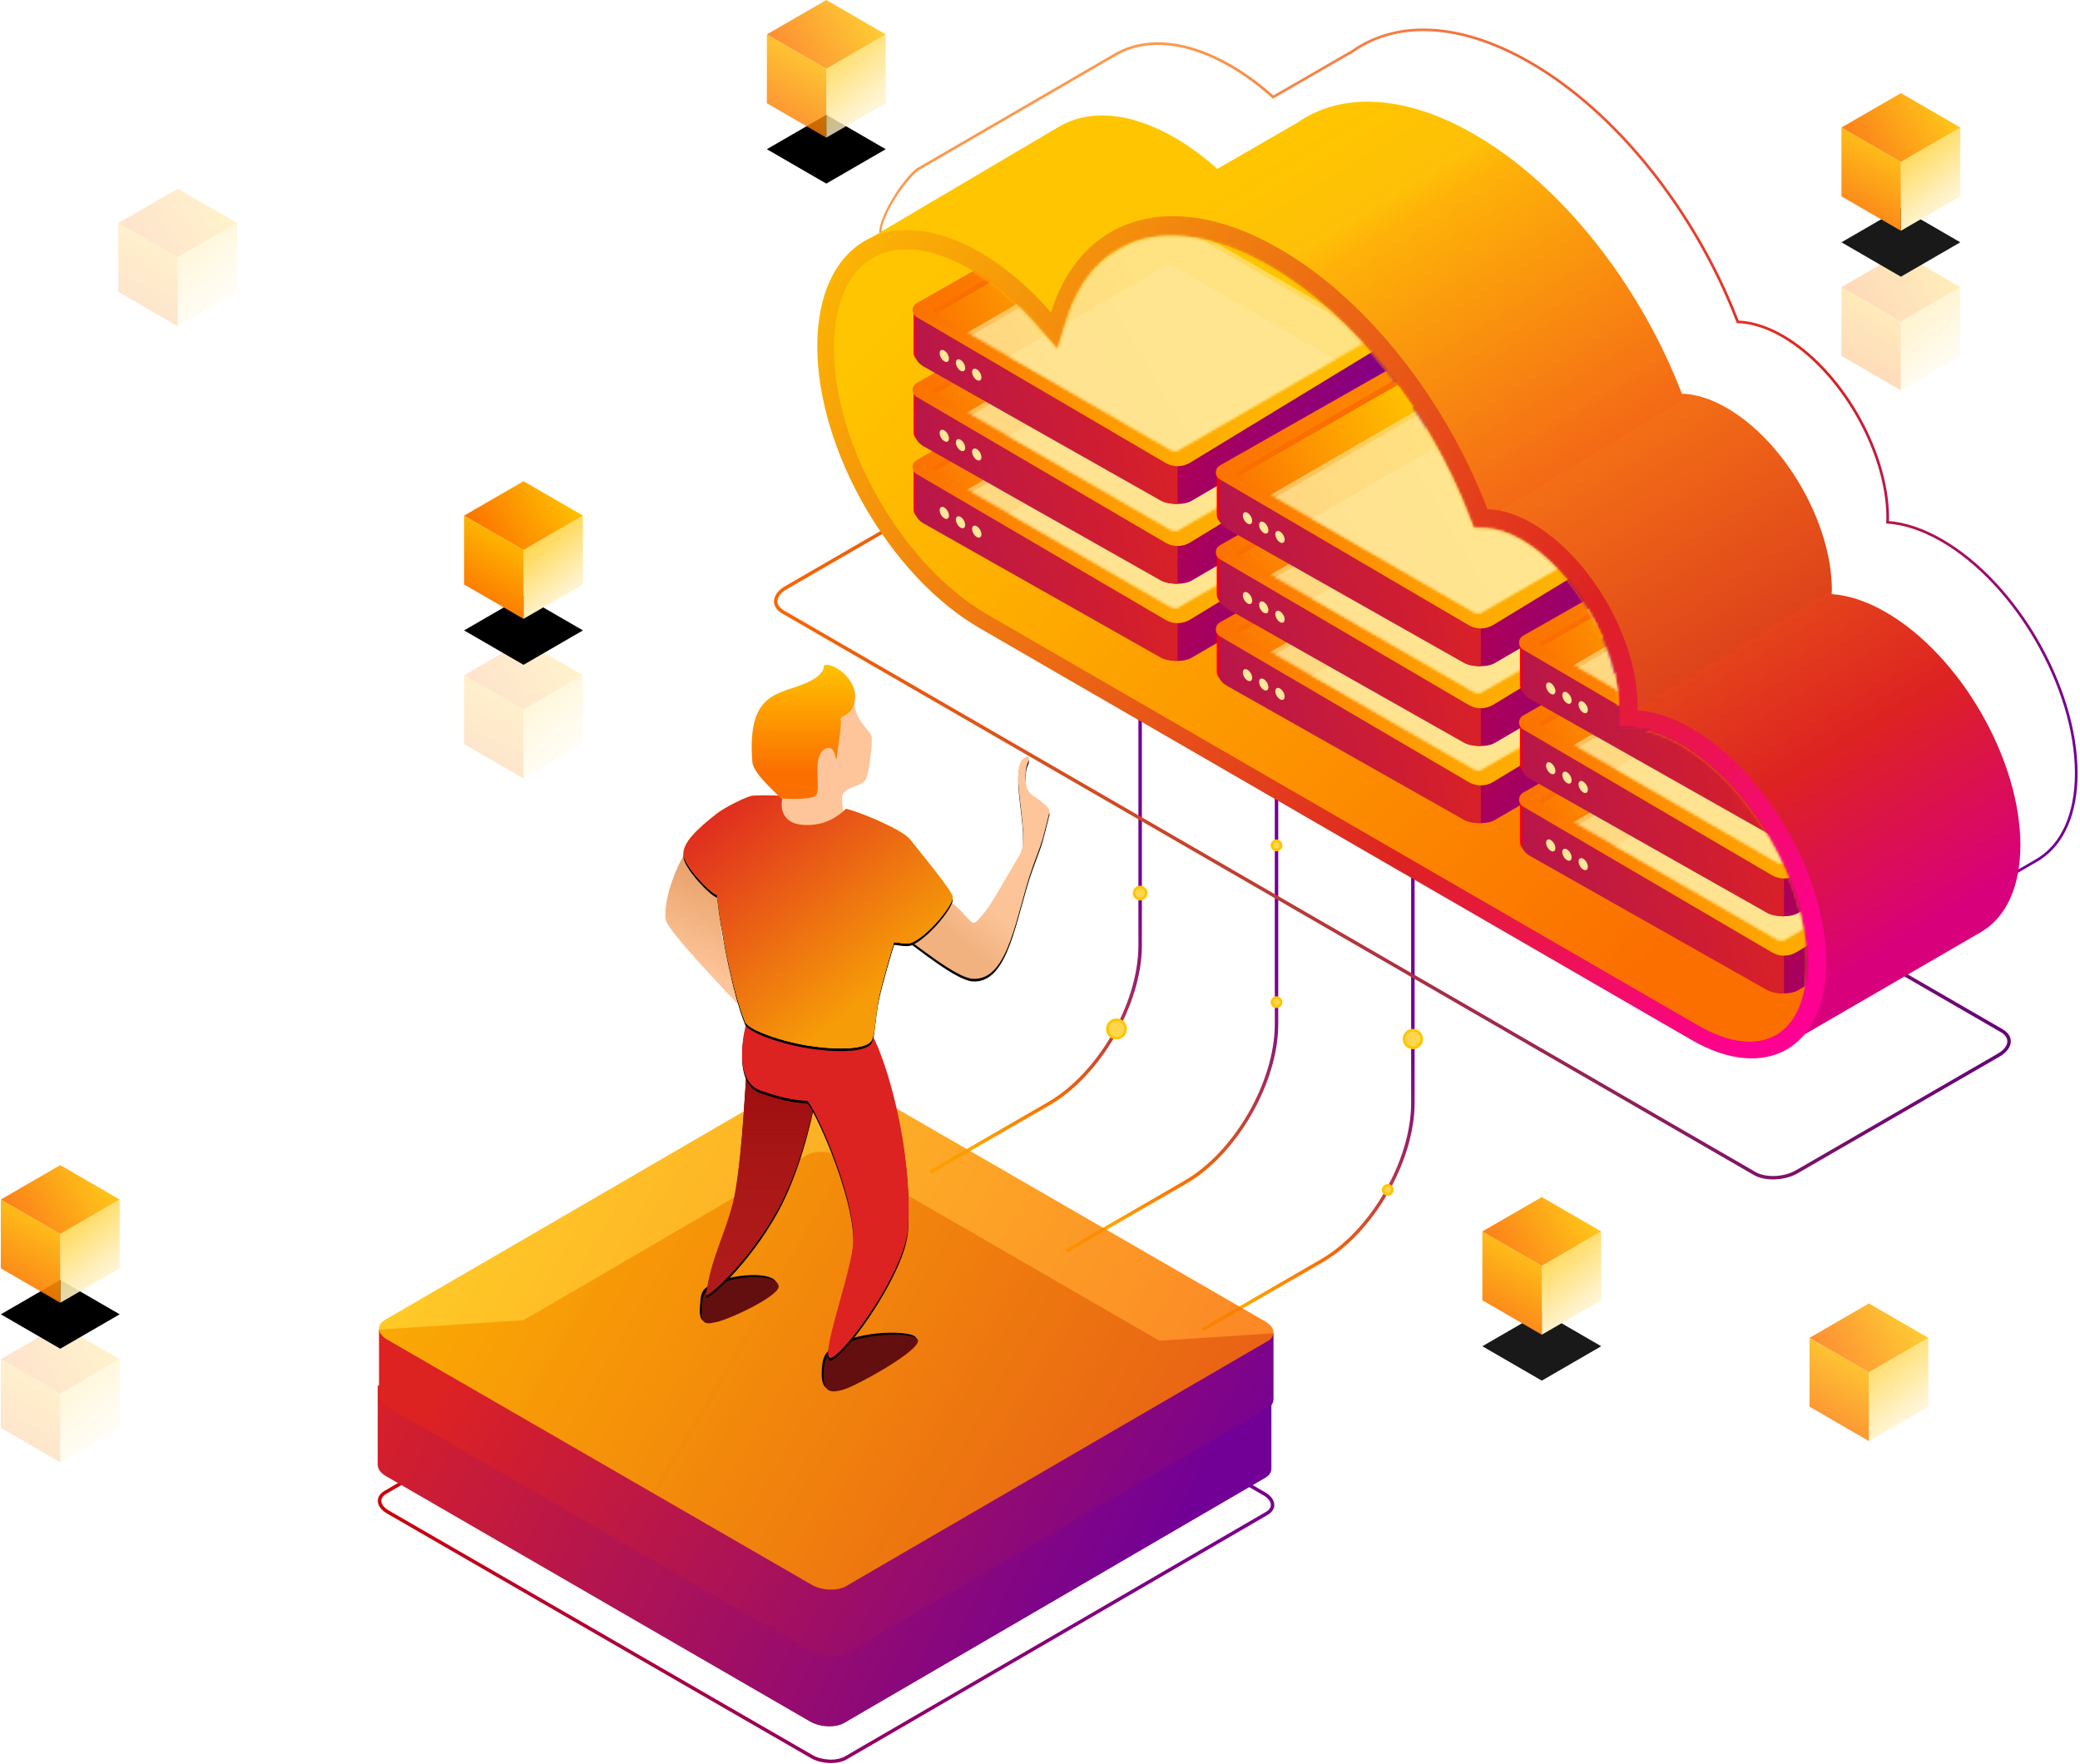 <?xml version="1.0" encoding="UTF-8"?>
<svg width="782px" height="663px" viewBox="0 0 782 663" version="1.1" xmlns="http://www.w3.org/2000/svg" xmlns:xlink="http://www.w3.org/1999/xlink">
    <!-- Generator: Sketch 60.1 (88133) - https://sketch.com -->
    <title>illustration / product-cloud</title>
    <desc>Created with Sketch.</desc>
    <defs>
        <linearGradient x1="63.872%" y1="114.157%" x2="32.839%" y2="37.427%" id="linearGradient-1">
            <stop stop-color="#FFC500" offset="0%"></stop>
            <stop stop-color="#FB6E00" offset="39.739%"></stop>
            <stop stop-color="#720096" offset="100%"></stop>
        </linearGradient>
        <linearGradient x1="63.872%" y1="114.157%" x2="32.839%" y2="37.427%" id="linearGradient-2">
            <stop stop-color="#FFC500" offset="0%"></stop>
            <stop stop-color="#FB6E00" offset="39.739%"></stop>
            <stop stop-color="#720096" offset="100%"></stop>
        </linearGradient>
        <path d="M325.077,161.735 C325.077,162.987 326.094,164.005 327.345,164.005 C328.599,164.005 329.616,162.987 329.616,161.735 C329.616,160.48 328.599,159.462 327.345,159.462 C326.094,159.462 325.077,160.48 325.077,161.735" id="path-3"></path>
        <filter x="-341.5%" y="-341.2%" width="783.1%" height="782.5%" filterUnits="objectBoundingBox" id="filter-4">
            <feMorphology radius="1.5" operator="dilate" in="SourceAlpha" result="shadowSpreadOuter1"></feMorphology>
            <feOffset dx="0" dy="0" in="shadowSpreadOuter1" result="shadowOffsetOuter1"></feOffset>
            <feGaussianBlur stdDeviation="4" in="shadowOffsetOuter1" result="shadowBlurOuter1"></feGaussianBlur>
            <feComposite in="shadowBlurOuter1" in2="SourceAlpha" operator="out" result="shadowBlurOuter1"></feComposite>
            <feColorMatrix values="0 0 0 0 0.984   0 0 0 0 0.431   0 0 0 0 0  0 0 0 1 0" type="matrix" in="shadowBlurOuter1"></feColorMatrix>
        </filter>
        <path d="M332.809,212.813 C332.809,214.714 334.35,216.253 336.249,216.253 C338.148,216.253 339.685,214.714 339.685,212.813 C339.685,210.913 338.148,209.374 336.249,209.374 C334.35,209.374 332.809,210.913 332.809,212.813" id="path-5"></path>
        <filter x="-225.4%" y="-225.3%" width="550.8%" height="550.6%" filterUnits="objectBoundingBox" id="filter-6">
            <feMorphology radius="1.5" operator="dilate" in="SourceAlpha" result="shadowSpreadOuter1"></feMorphology>
            <feOffset dx="0" dy="0" in="shadowSpreadOuter1" result="shadowOffsetOuter1"></feOffset>
            <feGaussianBlur stdDeviation="4" in="shadowOffsetOuter1" result="shadowBlurOuter1"></feGaussianBlur>
            <feComposite in="shadowBlurOuter1" in2="SourceAlpha" operator="out" result="shadowBlurOuter1"></feComposite>
            <feColorMatrix values="0 0 0 0 0.984   0 0 0 0 0.431   0 0 0 0 0  0 0 0 1 0" type="matrix" in="shadowBlurOuter1"></feColorMatrix>
        </filter>
        <path d="M274.367,202.753 C274.367,203.698 275.135,204.466 276.079,204.466 C277.024,204.466 277.789,203.698 277.789,202.753 C277.789,201.807 277.024,201.039 276.079,201.039 C275.135,201.039 274.367,201.807 274.367,202.753" id="path-7"></path>
        <filter x="-453.0%" y="-452.2%" width="1006.0%" height="1004.5%" filterUnits="objectBoundingBox" id="filter-8">
            <feMorphology radius="1.5" operator="dilate" in="SourceAlpha" result="shadowSpreadOuter1"></feMorphology>
            <feOffset dx="0" dy="0" in="shadowSpreadOuter1" result="shadowOffsetOuter1"></feOffset>
            <feGaussianBlur stdDeviation="4" in="shadowOffsetOuter1" result="shadowBlurOuter1"></feGaussianBlur>
            <feComposite in="shadowBlurOuter1" in2="SourceAlpha" operator="out" result="shadowBlurOuter1"></feComposite>
            <feColorMatrix values="0 0 0 0 0.984   0 0 0 0 0.431   0 0 0 0 0  0 0 0 1 0" type="matrix" in="shadowBlurOuter1"></feColorMatrix>
        </filter>
        <path d="M274.367,143.808 C274.367,144.754 275.135,145.52 276.079,145.52 C277.024,145.52 277.789,144.754 277.789,143.808 C277.789,142.863 277.024,142.095 276.079,142.095 C275.135,142.095 274.367,142.863 274.367,143.808" id="path-9"></path>
        <filter x="-453.0%" y="-452.6%" width="1006.0%" height="1005.1%" filterUnits="objectBoundingBox" id="filter-10">
            <feMorphology radius="1.5" operator="dilate" in="SourceAlpha" result="shadowSpreadOuter1"></feMorphology>
            <feOffset dx="0" dy="0" in="shadowSpreadOuter1" result="shadowOffsetOuter1"></feOffset>
            <feGaussianBlur stdDeviation="4" in="shadowOffsetOuter1" result="shadowBlurOuter1"></feGaussianBlur>
            <feComposite in="shadowBlurOuter1" in2="SourceAlpha" operator="out" result="shadowBlurOuter1"></feComposite>
            <feColorMatrix values="0 0 0 0 0.984   0 0 0 0 0.431   0 0 0 0 0  0 0 0 1 0" type="matrix" in="shadowBlurOuter1"></feColorMatrix>
        </filter>
        <path d="M232.545,273.328 C232.545,274.273 233.31,275.039 234.255,275.039 C235.197,275.039 235.964,274.273 235.964,273.328 C235.964,272.38 235.197,271.614 234.255,271.614 C233.31,271.614 232.545,272.38 232.545,273.328" id="path-11"></path>
        <filter x="-453.3%" y="-452.6%" width="1006.6%" height="1005.1%" filterUnits="objectBoundingBox" id="filter-12">
            <feMorphology radius="1.5" operator="dilate" in="SourceAlpha" result="shadowSpreadOuter1"></feMorphology>
            <feOffset dx="0" dy="0" in="shadowSpreadOuter1" result="shadowOffsetOuter1"></feOffset>
            <feGaussianBlur stdDeviation="4" in="shadowOffsetOuter1" result="shadowBlurOuter1"></feGaussianBlur>
            <feComposite in="shadowBlurOuter1" in2="SourceAlpha" operator="out" result="shadowBlurOuter1"></feComposite>
            <feColorMatrix values="0 0 0 0 0.984   0 0 0 0 0.431   0 0 0 0 0  0 0 0 1 0" type="matrix" in="shadowBlurOuter1"></feColorMatrix>
        </filter>
        <path d="M221.496,216.606 C221.496,218.44 222.981,219.926 224.81,219.926 C226.639,219.926 228.125,218.44 228.125,216.606 C228.125,214.775 226.639,213.289 224.81,213.289 C222.981,213.289 221.496,214.775 221.496,216.606" id="path-13"></path>
        <filter x="-233.8%" y="-233.5%" width="567.6%" height="567.0%" filterUnits="objectBoundingBox" id="filter-14">
            <feMorphology radius="1.5" operator="dilate" in="SourceAlpha" result="shadowSpreadOuter1"></feMorphology>
            <feOffset dx="0" dy="0" in="shadowSpreadOuter1" result="shadowOffsetOuter1"></feOffset>
            <feGaussianBlur stdDeviation="4" in="shadowOffsetOuter1" result="shadowBlurOuter1"></feGaussianBlur>
            <feComposite in="shadowBlurOuter1" in2="SourceAlpha" operator="out" result="shadowBlurOuter1"></feComposite>
            <feColorMatrix values="0 0 0 0 0.984   0 0 0 0 0.431   0 0 0 0 0  0 0 0 1 0" type="matrix" in="shadowBlurOuter1"></feColorMatrix>
        </filter>
        <linearGradient x1="159.346%" y1="36.355%" x2="-6.562%" y2="54.742%" id="linearGradient-15">
            <stop stop-color="#FFC500" offset="0%"></stop>
            <stop stop-color="#FB6800" offset="32.988%"></stop>
            <stop stop-color="#61007F" offset="100%"></stop>
        </linearGradient>
        <linearGradient x1="86.516%" y1="21.619%" x2="0%" y2="73.277%" id="linearGradient-16">
            <stop stop-color="#FC994D" offset="0%"></stop>
            <stop stop-color="#DD2222" offset="61.894%"></stop>
            <stop stop-color="#720096" offset="100%"></stop>
        </linearGradient>
        <linearGradient x1="6.283%" y1="86.487%" x2="65.927%" y2="6.661%" id="linearGradient-17">
            <stop stop-color="#D9007C" offset="0%"></stop>
            <stop stop-color="#DD2222" offset="20%"></stop>
            <stop stop-color="#E4431B" offset="33.745%"></stop>
            <stop stop-color="#DE431B" offset="34.021%"></stop>
            <stop stop-color="#F36E16" offset="57.697%"></stop>
            <stop stop-color="#F46916" offset="57.979%"></stop>
            <stop stop-color="#FEB208" offset="87.48%"></stop>
            <stop stop-color="#FEC008" offset="90.358%"></stop>
            <stop stop-color="#FFC500" offset="100%"></stop>
        </linearGradient>
        <linearGradient x1="1.11022302e-14%" y1="84.836%" x2="112.249%" y2="10.701%" id="linearGradient-18">
            <stop stop-color="#FF0092" offset="0%"></stop>
            <stop stop-color="#DD2222" offset="30.043%"></stop>
            <stop stop-color="#FFC500" offset="100%"></stop>
        </linearGradient>
        <linearGradient x1="12.775%" y1="86.612%" x2="100.848%" y2="19.047%" id="linearGradient-19">
            <stop stop-color="#FB6E00" offset="0%"></stop>
            <stop stop-color="#FFC500" offset="100%"></stop>
        </linearGradient>
        <path d="M282.255,61.742 C251.29,79.645 222.476,115.804 207.049,156.114 L207.049,156.114 L205.504,160.153 L201.186,160.292 C196.922,160.429 192.283,161.932 187.396,164.758 L187.396,164.758 C167.734,176.125 151.122,204.936 151.122,227.673 L151.122,227.673 C151.122,227.855 151.14,228.035 151.15,228.209 L151.15,228.209 L151.401,235.303 L145.14,235.737 C139.694,236.113 133.791,238.116 127.598,241.7 L127.598,241.7 C101.513,256.777 80.298,293.581 80.298,323.74 L80.298,323.74 C80.298,336.926 84.401,346.56 91.851,350.868 L91.851,350.868 C99.299,355.179 109.69,353.91 121.096,347.322 L121.096,347.322 L388.29,192.84 C420.14,174.426 446.056,129.474 446.056,92.645 L446.056,92.645 C446.056,76.226 440.868,64.179 431.439,58.729 L431.439,58.729 C422.009,53.282 408.993,54.799 394.792,63.007 L394.792,63.007 C386.043,68.066 377.603,75.21 369.7,84.235 L369.7,84.235 L362.051,92.976 L358.603,81.88 C354.144,67.535 345.713,57.575 334.222,53.08 L334.222,53.08 C329.594,51.266 324.516,50.369 319.109,50.369 L319.109,50.369 C307.901,50.369 295.266,54.221 282.255,61.742" id="path-20"></path>
        <linearGradient x1="100%" y1="39.965%" x2="1.11022302e-14%" y2="60.035%" id="linearGradient-22">
            <stop stop-color="#FF0000" offset="0%"></stop>
            <stop stop-color="#720096" offset="100%"></stop>
        </linearGradient>
        <linearGradient x1="2.22044605e-14%" y1="23.428%" x2="275.639%" y2="76.572%" id="linearGradient-23">
            <stop stop-color="#DD2222" offset="0%"></stop>
            <stop stop-color="#720096" offset="100%"></stop>
        </linearGradient>
        <linearGradient x1="100%" y1="32.489%" x2="6.147%" y2="56.306%" id="linearGradient-24">
            <stop stop-color="#FB6E00" offset="0%"></stop>
            <stop stop-color="#FFC500" offset="100%"></stop>
        </linearGradient>
        <linearGradient x1="100%" y1="66.669%" x2="51.729%" y2="50.576%" id="linearGradient-25">
            <stop stop-color="#FB6E00" offset="0%"></stop>
            <stop stop-color="#FFC500" offset="100%"></stop>
        </linearGradient>
        <path d="M179.158,52.21 C179.964,51.744 180.051,51.038 179.354,50.632 L92.222,0.273 C91.526,-0.131 90.304,-0.081 89.498,0.385 L0.671,51.616 C-0.14,52.082 -0.227,52.788 0.472,53.194 L87.602,103.553 C88.301,103.959 89.523,103.909 90.329,103.443 L179.158,52.21 Z" id="path-26"></path>
        <path d="M179.158,52.21 C179.964,51.744 180.051,51.038 179.354,50.632 L92.222,0.273 C91.526,-0.131 90.304,-0.081 89.498,0.385 L0.671,51.616 C-0.14,52.082 -0.227,52.788 0.472,53.194 L87.602,103.553 C88.301,103.959 89.523,103.909 90.329,103.443 L179.158,52.21 Z" id="path-28"></path>
        <path d="M179.158,52.21 C179.964,51.744 180.051,51.038 179.354,50.632 L92.222,0.273 C91.526,-0.131 90.304,-0.081 89.498,0.385 L0.671,51.616 C-0.14,52.082 -0.227,52.788 0.472,53.194 L87.602,103.553 C88.301,103.959 89.523,103.909 90.329,103.443 L179.158,52.21 Z" id="path-30"></path>
        <path d="M179.158,52.21 C179.964,51.744 180.051,51.038 179.354,50.632 L92.222,0.273 C91.526,-0.131 90.304,-0.081 89.498,0.385 L0.671,51.616 C-0.14,52.082 -0.227,52.788 0.472,53.194 L87.602,103.553 C88.301,103.959 89.523,103.909 90.329,103.443 L179.158,52.21 Z" id="path-32"></path>
        <path d="M179.158,52.21 C179.964,51.744 180.051,51.038 179.354,50.632 L92.222,0.273 C91.526,-0.131 90.304,-0.081 89.498,0.385 L0.671,51.616 C-0.14,52.082 -0.227,52.788 0.472,53.194 L87.602,103.553 C88.301,103.959 89.523,103.909 90.329,103.443 L179.158,52.21 Z" id="path-34"></path>
        <path d="M179.158,52.21 C179.964,51.744 180.051,51.038 179.354,50.632 L92.222,0.273 C91.526,-0.131 90.304,-0.081 89.498,0.385 L0.671,51.616 C-0.14,52.082 -0.227,52.788 0.472,53.194 L87.602,103.553 C88.301,103.959 89.523,103.909 90.329,103.443 L179.158,52.21 Z" id="path-36"></path>
        <path d="M179.158,52.21 C179.964,51.744 180.051,51.038 179.354,50.632 L92.222,0.273 C91.526,-0.131 90.304,-0.081 89.498,0.385 L0.671,51.616 C-0.14,52.082 -0.227,52.788 0.472,53.194 L87.602,103.553 C88.301,103.959 89.523,103.909 90.329,103.443 L179.158,52.21 Z" id="path-38"></path>
        <path d="M179.158,52.21 C179.964,51.744 180.051,51.038 179.354,50.632 L92.222,0.273 C91.526,-0.131 90.304,-0.081 89.498,0.385 L0.671,51.616 C-0.14,52.082 -0.227,52.788 0.472,53.194 L87.602,103.553 C88.301,103.959 89.523,103.909 90.329,103.443 L179.158,52.21 Z" id="path-40"></path>
        <path d="M179.158,52.21 C179.964,51.744 180.051,51.038 179.354,50.632 L92.222,0.273 C91.526,-0.131 90.304,-0.081 89.498,0.385 L0.671,51.616 C-0.14,52.082 -0.227,52.788 0.472,53.194 L87.602,103.553 C88.301,103.959 89.523,103.909 90.329,103.443 L179.158,52.21 Z" id="path-42"></path>
        <linearGradient x1="1.11022302e-14%" y1="66.84%" x2="100%" y2="33.16%" id="linearGradient-44">
            <stop stop-color="#720096" offset="0%"></stop>
            <stop stop-color="#D20000" offset="100%"></stop>
        </linearGradient>
        <linearGradient x1="104.399%" y1="30.067%" x2="8.236%" y2="56.242%" id="linearGradient-45">
            <stop stop-color="#DD2222" offset="0%"></stop>
            <stop stop-color="#720096" offset="100%"></stop>
        </linearGradient>
        <linearGradient x1="89.557%" y1="35.462%" x2="1.11022302e-14%" y2="65.926%" id="linearGradient-46">
            <stop stop-color="#DD2222" offset="0%"></stop>
            <stop stop-color="#720096" offset="100%"></stop>
        </linearGradient>
        <linearGradient x1="1.11022302e-14%" y1="66.775%" x2="100%" y2="33.225%" id="linearGradient-47">
            <stop stop-color="#FB6E00" offset="0%"></stop>
            <stop stop-color="#FFC500" offset="100%"></stop>
        </linearGradient>
        <linearGradient x1="78.406%" y1="-20.622%" x2="33.426%" y2="75.738%" id="linearGradient-48">
            <stop stop-color="#FFC500" offset="0%"></stop>
            <stop stop-color="#FFF3CC" offset="100%"></stop>
        </linearGradient>
        <linearGradient x1="66.574%" y1="100%" x2="33.426%" y2="0%" id="linearGradient-49">
            <stop stop-color="#FB6E00" offset="0%"></stop>
            <stop stop-color="#FFC500" offset="100%"></stop>
        </linearGradient>
        <linearGradient x1="100%" y1="66.761%" x2="1.72254642e-14%" y2="33.239%" id="linearGradient-50">
            <stop stop-color="#FB6E00" offset="0%"></stop>
            <stop stop-color="#FFC500" offset="100%"></stop>
        </linearGradient>
        <polygon id="path-51" points="22.344 67.022 -5.32907052e-14 54.087 22.344 41.151 44.687 54.087"></polygon>
        <filter x="-29.1%" y="-42.5%" width="158.2%" height="200.5%" filterUnits="objectBoundingBox" id="filter-52">
            <feOffset dx="0" dy="2" in="SourceAlpha" result="shadowOffsetOuter1"></feOffset>
            <feGaussianBlur stdDeviation="4" in="shadowOffsetOuter1" result="shadowBlurOuter1"></feGaussianBlur>
            <feColorMatrix values="0 0 0 0 0   0 0 0 0 0   0 0 0 0 0  0 0 0 0.1 0" type="matrix" in="shadowBlurOuter1"></feColorMatrix>
        </filter>
        <polygon id="path-53" points="22.344 67.022 -5.32907052e-14 54.087 22.344 41.151 44.687 54.087"></polygon>
        <filter x="-29.1%" y="-42.5%" width="158.2%" height="200.5%" filterUnits="objectBoundingBox" id="filter-54">
            <feOffset dx="0" dy="2" in="SourceAlpha" result="shadowOffsetOuter1"></feOffset>
            <feGaussianBlur stdDeviation="4" in="shadowOffsetOuter1" result="shadowBlurOuter1"></feGaussianBlur>
            <feColorMatrix values="0 0 0 0 0   0 0 0 0 0   0 0 0 0 0  0 0 0 0.1 0" type="matrix" in="shadowBlurOuter1"></feColorMatrix>
        </filter>
        <polygon id="path-55" points="22.344 67.022 -5.32907052e-14 54.087 22.344 41.151 44.687 54.087"></polygon>
        <filter x="-29.1%" y="-42.5%" width="158.2%" height="200.5%" filterUnits="objectBoundingBox" id="filter-56">
            <feOffset dx="0" dy="2" in="SourceAlpha" result="shadowOffsetOuter1"></feOffset>
            <feGaussianBlur stdDeviation="4" in="shadowOffsetOuter1" result="shadowBlurOuter1"></feGaussianBlur>
            <feColorMatrix values="0 0 0 0 0   0 0 0 0 0   0 0 0 0 0  0 0 0 0.1 0" type="matrix" in="shadowBlurOuter1"></feColorMatrix>
        </filter>
        <polygon id="path-57" points="22.344 67.022 -5.32907052e-14 54.087 22.344 41.151 44.687 54.087"></polygon>
        <filter x="-29.1%" y="-42.5%" width="158.2%" height="200.5%" filterUnits="objectBoundingBox" id="filter-58">
            <feOffset dx="0" dy="2" in="SourceAlpha" result="shadowOffsetOuter1"></feOffset>
            <feGaussianBlur stdDeviation="4" in="shadowOffsetOuter1" result="shadowBlurOuter1"></feGaussianBlur>
            <feColorMatrix values="0 0 0 0 0   0 0 0 0 0   0 0 0 0 0  0 0 0 0.1 0" type="matrix" in="shadowBlurOuter1"></feColorMatrix>
        </filter>
        <polygon id="path-59" points="22.344 67.022 -5.32907052e-14 54.087 22.344 41.151 44.687 54.087"></polygon>
        <filter x="-29.1%" y="-42.5%" width="158.2%" height="200.5%" filterUnits="objectBoundingBox" id="filter-60">
            <feOffset dx="0" dy="2" in="SourceAlpha" result="shadowOffsetOuter1"></feOffset>
            <feGaussianBlur stdDeviation="4" in="shadowOffsetOuter1" result="shadowBlurOuter1"></feGaussianBlur>
            <feColorMatrix values="0 0 0 0 0   0 0 0 0 0   0 0 0 0 0  0 0 0 0.1 0" type="matrix" in="shadowBlurOuter1"></feColorMatrix>
        </filter>
        <filter x="-24.1%" y="-12.5%" width="151.0%" height="125.7%" filterUnits="objectBoundingBox" id="filter-61">
            <feOffset dx="0" dy="1" in="SourceAlpha" result="shadowOffsetOuter1"></feOffset>
            <feGaussianBlur stdDeviation="8.5" in="shadowOffsetOuter1" result="shadowBlurOuter1"></feGaussianBlur>
            <feColorMatrix values="0 0 0 0 1   0 0 0 0 1   0 0 0 0 1  0 0 0 0.1 0" type="matrix" in="shadowBlurOuter1" result="shadowMatrixOuter1"></feColorMatrix>
            <feMerge>
                <feMergeNode in="shadowMatrixOuter1"></feMergeNode>
                <feMergeNode in="SourceGraphic"></feMergeNode>
            </feMerge>
        </filter>
        <path d="M94.187,251.28 C95.269,254.12 80.5,267.761 69.247,269.449 C65.233,270.052 63.179,269.801 58.809,265.037 C55.146,261.045 56.461,259.127 57.636,258.073 C58.42,257.371 59.576,256.671 61.104,255.973 C64.901,254.052 92.697,247.366 94.187,251.28 Z" id="path-62"></path>
        <filter x="-9.3%" y="-12.7%" width="118.5%" height="135.7%" filterUnits="objectBoundingBox" id="filter-63">
            <feOffset dx="0" dy="1" in="SourceAlpha" result="shadowOffsetOuter1"></feOffset>
            <feGaussianBlur stdDeviation="1" in="shadowOffsetOuter1" result="shadowBlurOuter1"></feGaussianBlur>
            <feColorMatrix values="0 0 0 0 0   0 0 0 0 0   0 0 0 0 0  0 0 0 0.1 0" type="matrix" in="shadowBlurOuter1"></feColorMatrix>
        </filter>
        <path d="M41.183,229.392 C44.031,233.664 30.907,244.231 21.677,246.046 C18.709,246.63 17.47,245.726 15.091,243.47 C13.597,242.053 11.539,240.18 11.314,238.588 C11.165,237.526 12.021,236.505 13.882,235.526 C16.639,233.178 39.036,226.17 41.183,229.392 Z" id="path-64"></path>
        <filter x="-11.6%" y="-14.2%" width="123.1%" height="139.6%" filterUnits="objectBoundingBox" id="filter-65">
            <feOffset dx="0" dy="1" in="SourceAlpha" result="shadowOffsetOuter1"></feOffset>
            <feGaussianBlur stdDeviation="1" in="shadowOffsetOuter1" result="shadowBlurOuter1"></feGaussianBlur>
            <feColorMatrix values="0 0 0 0 0   0 0 0 0 0   0 0 0 0 0  0 0 0 0.1 0" type="matrix" in="shadowBlurOuter1"></feColorMatrix>
        </filter>
        <linearGradient x1="44.215%" y1="79.172%" x2="56.814%" y2="22.1%" id="linearGradient-66">
            <stop stop-color="#FDC599" offset="0%"></stop>
            <stop stop-color="#EAA46E" offset="100%"></stop>
        </linearGradient>
        <linearGradient x1="50%" y1="106.295%" x2="50%" y2="0.369%" id="linearGradient-67">
            <stop stop-color="#B01B1B" stop-opacity="0" offset="0%"></stop>
            <stop stop-color="#950909" offset="100%"></stop>
        </linearGradient>
        <path d="M31.318,143.376 C30.037,159.808 29.249,180.978 26.573,197.243 C24.283,211.163 17.083,222.452 15.501,236.632 C15.251,238.875 31.596,224.421 42.39,204.823 C50.491,190.115 55.027,170.976 56.626,162.283 L31.318,143.376 Z" id="path-68"></path>
        <filter x="-8.5%" y="-2.7%" width="117.0%" height="107.5%" filterUnits="objectBoundingBox" id="filter-69">
            <feOffset dx="0" dy="1" in="SourceAlpha" result="shadowOffsetOuter1"></feOffset>
            <feGaussianBlur stdDeviation="1" in="shadowOffsetOuter1" result="shadowBlurOuter1"></feGaussianBlur>
            <feColorMatrix values="0 0 0 0 0   0 0 0 0 0   0 0 0 0 0  0 0 0 0.1 0" type="matrix" in="shadowBlurOuter1"></feColorMatrix>
        </filter>
        <linearGradient x1="50%" y1="0%" x2="54.259%" y2="73.139%" id="linearGradient-70">
            <stop stop-color="#DD2222" offset="0%"></stop>
            <stop stop-color="#DD2222" stop-opacity="0" offset="100%"></stop>
        </linearGradient>
        <path d="M62.953,260.265 C69.28,256.816 90.6,227.024 91.424,211.423 C93.006,181.487 83.515,149.678 77.982,139.298 C76.164,135.887 49.541,141.566 31.318,132.645 C30.155,135.131 24.74,156.139 36.063,159.999 C47.387,163.858 50.223,163.431 53.462,163.858 C55.187,164.086 71.004,197.542 70.861,216.15 C70.777,227.153 56.626,263.714 62.953,260.265 Z" id="path-71"></path>
        <filter x="-5.6%" y="-2.0%" width="111.2%" height="105.5%" filterUnits="objectBoundingBox" id="filter-72">
            <feOffset dx="0" dy="1" in="SourceAlpha" result="shadowOffsetOuter1"></feOffset>
            <feGaussianBlur stdDeviation="1" in="shadowOffsetOuter1" result="shadowBlurOuter1"></feGaussianBlur>
            <feColorMatrix values="0 0 0 0 0   0 0 0 0 0   0 0 0 0 0  0 0 0 0.1 0" type="matrix" in="shadowBlurOuter1"></feColorMatrix>
        </filter>
        <linearGradient x1="66.737%" y1="22.409%" x2="35.752%" y2="80.606%" id="linearGradient-73">
            <stop stop-color="#FDC599" offset="0%"></stop>
            <stop stop-color="#FCC397" offset="67.268%"></stop>
            <stop stop-color="#F1B280" offset="100%"></stop>
        </linearGradient>
        <path d="M90.041,102.204 C95.152,105.665 109.533,117.572 115.692,117.953 C129.462,118.807 131.985,93.421 138.136,76.217 C141.166,67.742 141.342,68.191 142.945,61.77 C143.236,60.606 144.262,56.651 144.549,55.349 C144.835,54.046 142.945,52.138 138.136,48.928 C135.297,47.032 135.27,42.292 135.823,38.755 C136.061,37.233 136.663,36.416 136.824,35.662 C136.923,35.199 136.756,34.459 136.533,34.48 C127.633,35.336 138.136,63.375 133.326,71.401 C129.531,77.736 122.708,89.933 120.501,92.573 C114.207,100.101 117.295,97.085 107.317,88.838 L90.041,102.204 Z" id="path-74"></path>
        <filter x="-11.9%" y="-6.6%" width="123.8%" height="115.6%" filterUnits="objectBoundingBox" id="filter-75">
            <feOffset dx="0" dy="1" in="SourceAlpha" result="shadowOffsetOuter1"></feOffset>
            <feGaussianBlur stdDeviation="2" in="shadowOffsetOuter1" result="shadowBlurOuter1"></feGaussianBlur>
            <feColorMatrix values="0 0 0 0 0   0 0 0 0 0   0 0 0 0 0  0 0 0 0.1 0" type="matrix" in="shadowBlurOuter1"></feColorMatrix>
        </filter>
        <linearGradient x1="65.891%" y1="81.061%" x2="0%" y2="5.842%" id="linearGradient-76">
            <stop stop-color="#F69C08" offset="0%"></stop>
            <stop stop-color="#DD2222" offset="100%"></stop>
        </linearGradient>
        <path d="M68.034,54.095 C71.27,54.501 89.051,61.604 92.14,65.584 C94.721,68.91 108.199,85.052 108.199,87.253 C108.199,90.404 99.317,101.351 93.006,104.285 C90.799,105.31 86.521,103.987 86.099,104.285 C82.588,115.942 80.532,123.773 79.93,127.778 C78.77,135.498 78.77,140.225 77.188,141.8 C75.433,143.549 69.137,145.143 55.835,143.376 C43.972,141.8 31.318,137.074 30.146,134.22 C25.464,122.821 20.913,98.778 19.613,86.498 C16.836,85.651 7.276,75.469 6.96,71.215 C6.643,66.961 11.863,61.762 19.613,55.775 C22.821,53.297 31.031,49.316 32.9,49.14 C35.009,48.942 38.7,48.942 43.972,49.14 C42.918,56.493 46.081,60.169 53.462,60.169 C58.999,60.169 63.856,58.144 68.034,54.095 Z" id="path-77"></path>
        <filter x="-3.5%" y="-2.6%" width="106.9%" height="107.4%" filterUnits="objectBoundingBox" id="filter-78">
            <feOffset dx="0" dy="1" in="SourceAlpha" result="shadowOffsetOuter1"></feOffset>
            <feGaussianBlur stdDeviation="1" in="shadowOffsetOuter1" result="shadowBlurOuter1"></feGaussianBlur>
            <feColorMatrix values="0 0 0 0 0   0 0 0 0 0   0 0 0 0 0  0 0 0 0.14 0" type="matrix" in="shadowBlurOuter1"></feColorMatrix>
        </filter>
        <linearGradient x1="1.72254645e-14%" y1="80.237%" x2="1.72254642e-14%" y2="0%" id="linearGradient-79">
            <stop stop-color="#FB6E00" offset="0%"></stop>
            <stop stop-color="#FFC500" offset="100%"></stop>
        </linearGradient>
    </defs>
    <g id="illustration-/-product-cloud" stroke="none" stroke-width="1" fill="none" fill-rule="evenodd">
        <g id="Illustration-Copy" transform="translate(391, 331.5) scale(-1, 1) translate(-391, -331.5) ">
            <g id="Wires" transform="translate(26, 174)">
                <path d="M406.064,267.28 L361.279,241.4 C342.211,230.379 326.695,203.487 326.695,181.446 L326.695,56.756 L328.001,56.756 L328.001,181.446 C328.001,203.07 343.221,229.459 361.932,240.27 L406.717,266.15 L406.064,267.28 Z" id="Fill-1" fill="url(#linearGradient-1)"></path>
                <path d="M354.794,296.847 L310.009,270.97 C290.941,259.947 275.425,233.052 275.425,211.014 L275.425,86.326 L276.731,86.326 L276.731,211.014 C276.731,232.638 291.951,259.027 310.662,269.84 L355.447,295.717 L354.794,296.847 Z" id="Fill-3" fill="url(#linearGradient-2)"></path>
                <path d="M303.526,326.418 L258.741,300.538 C239.674,289.518 224.157,262.625 224.157,240.584 L224.157,115.894 L225.463,115.894 L225.463,240.584 C225.463,262.208 240.683,288.597 259.394,299.408 L304.179,325.288 L303.526,326.418 Z" id="Fill-5" fill="url(#linearGradient-1)"></path>
                <g id="Fill-10">
                    <use fill="black" fill-opacity="1" filter="url(#filter-4)" xlink:href="#path-3"></use>
                    <use stroke="#FFC500" stroke-width="1" fill="#FFD64D" fill-rule="evenodd" xlink:href="#path-3"></use>
                </g>
                <g id="Fill-15">
                    <use fill="black" fill-opacity="1" filter="url(#filter-6)" xlink:href="#path-5"></use>
                    <use stroke="#FFC500" stroke-width="1" fill="#FFD64D" fill-rule="evenodd" xlink:href="#path-5"></use>
                </g>
                <g id="Fill-20">
                    <use fill="black" fill-opacity="1" filter="url(#filter-8)" xlink:href="#path-7"></use>
                    <use stroke="#FFC500" stroke-width="1" fill="#FFD64D" fill-rule="evenodd" xlink:href="#path-7"></use>
                </g>
                <g id="Fill-25">
                    <use fill="black" fill-opacity="1" filter="url(#filter-10)" xlink:href="#path-9"></use>
                    <use stroke="#FFC500" stroke-width="1" fill="#FFD64D" fill-rule="evenodd" xlink:href="#path-9"></use>
                </g>
                <g id="Fill-30">
                    <use fill="black" fill-opacity="1" filter="url(#filter-12)" xlink:href="#path-11"></use>
                    <use stroke="#FFC500" stroke-width="1" fill="#FFD64D" fill-rule="evenodd" xlink:href="#path-11"></use>
                </g>
                <g id="Fill-35">
                    <use fill="black" fill-opacity="1" filter="url(#filter-14)" xlink:href="#path-13"></use>
                    <use stroke="#FFC500" stroke-width="1" fill="#FFD64D" fill-rule="evenodd" xlink:href="#path-13"></use>
                </g>
                <path d="M375.6,1.436 C373.143,1.436 370.8,1.93 369.056,2.94 L3.732,214.05 C2.175,214.951 1.317,216.158 1.317,217.458 C1.317,219.084 2.613,220.763 4.869,222.065 L80.793,265.94 C85.294,268.544 92.101,268.828 95.966,266.596 L461.289,55.486 C462.847,54.588 463.704,53.376 463.704,52.079 C463.704,50.452 462.408,48.776 460.153,47.471 L384.231,3.597 C381.761,2.17 378.593,1.436 375.6,1.436 M80.14,267.07 L4.216,223.195 C1.547,221.653 0.016,219.56 0.016,217.458 C0.016,215.674 1.103,214.063 3.079,212.92 L368.403,1.808 C372.632,-0.634 380.021,-0.34 384.884,2.467 L460.803,46.341 C463.475,47.883 465.005,49.976 465.005,52.079 C465.005,53.862 463.919,55.473 461.942,56.616 L96.619,267.726 C94.692,268.836 92.113,269.382 89.419,269.382 C86.187,269.382 82.787,268.601 80.14,267.07 Z" id="Fill-37" fill="url(#linearGradient-15)"></path>
            </g>
            <path d="M111.592,125.881 C89.813,138.446 72.145,168.768 71.793,193.998 L71.788,194.761 L71.793,195.069 C71.795,195.122 71.797,195.176 71.799,195.234 L71.837,195.869 C65.521,196.39 58.725,198.68 51.748,202.705 C23.655,218.912 0.908,258.271 0.908,290.681 C0.908,305.87 5.943,317.302 14.83,323.106 L14.772,323.125 L15.97,323.826 L15.93,323.797 L89.838,366.668 L105.931,289.328 L327.445,161.543 C349.275,148.925 364.247,140.132 382.474,129.082 L385.786,127.07 C386.88,126.404 387.964,125.742 389.038,125.085 L393.097,122.594 L396.624,120.417 C434.094,97.228 451.848,92.47 451.424,86.735 C451,81 443.392,68.219 437.422,63.333 L362.079,19.588 L362.089,19.623 C350.621,13.426 335.356,14.937 319.143,24.291 C313.757,27.398 308.44,31.289 303.269,35.871 L273.655,18.777 C266.058,13.462 256.956,10.717 246.843,10.717 C234.411,10.717 220.692,14.852 206.519,23.029 C174.166,41.69 144.85,78.45 128.818,119.263 L128.337,120.501 C123.066,120.738 117.4,122.531 111.592,125.881 Z M274.39,20.514 L274.324,20.317 L303.395,37.098 L303.665,36.858 C308.871,32.215 314.225,28.283 319.643,25.157 C336.078,15.676 351.415,14.402 362.65,21.091 L363.733,21.735 L363.723,21.699 L436.854,64.152 C442.678,68.927 449.67,80.418 450.576,86.265 C451,89 445.717,86.416 434.171,94.676 L432.652,95.756 L431.522,96.55 C421.596,103.501 408.216,112.121 392.001,122.094 L390.118,123.251 C388.524,124.229 386.906,125.217 385.266,126.216 L380.174,129.306 L373.315,133.442 C356.707,143.422 341.564,152.25 319.143,165.181 L105.043,288.686 L89.142,365.107 L17.183,323.376 L17.195,323.372 L16.253,322.814 C7.134,317.409 1.908,306.057 1.908,290.681 C1.908,258.629 24.464,219.6 52.248,203.571 C59.28,199.515 66.102,197.259 72.394,196.829 L72.876,196.797 L72.848,196.04 L72.799,195.196 L72.789,194.866 L72.788,194.761 C72.788,169.74 90.402,139.26 112.091,126.748 C117.886,123.405 123.51,121.657 128.701,121.488 L129.033,121.477 L129.152,121.167 C144.967,79.941 174.469,42.669 207.019,23.895 C221.048,15.801 234.598,11.717 246.843,11.717 C256.784,11.717 265.709,14.417 273.148,19.642 L274.39,20.514 Z" id="Cloud-outside-border" fill="url(#linearGradient-16)" fill-rule="nonzero"></path>
            <g id="Cloud-content" transform="translate(22.408, 38.217)">
                <path d="M127.277,109.771 C122.162,109.938 116.467,111.617 110.433,115.098 C88.59,127.699 70.88,158.344 70.88,183.544 C70.88,184.087 70.934,184.584 70.952,185.114 C64.722,185.539 57.836,187.741 50.59,191.921 C22.653,208.038 -8.52651283e-14,247.231 -8.52651283e-14,279.465 C-8.52651283e-14,295.438 5.578,306.686 14.59,312.027 L14.567,312.035 L14.796,312.169 C14.814,312.179 14.826,312.184 14.841,312.196 L88.082,354.671 L104.078,277.79 L317.985,154.398 C345.324,138.629 368.458,104.554 376.239,71.489 L436.592,53.783 L361.493,9.427 L361.498,9.444 C350.422,2.851 335.02,3.68 317.985,13.507 C312.422,16.717 307.041,20.705 301.923,25.268 L272.024,8.009 L272.027,8.016 C264.541,2.759 255.529,1.70530257e-13 245.434,1.70530257e-13 C233.372,1.70530257e-13 219.763,3.936 205.36,12.246 C171.888,31.552 142.713,69.533 127.277,109.771 Z" id="Cloud-outside" fill="url(#linearGradient-17)"></path>
                <path d="M200.365,153.196 C195.244,153.36 189.545,155.048 183.507,158.54 C161.648,171.185 143.923,201.93 143.923,227.218 C143.923,227.762 143.98,228.259 143.997,228.791 C137.76,229.22 130.87,231.43 123.623,235.624 C95.661,251.795 72.997,291.12 72.997,323.463 C72.997,355.802 95.661,368.91 123.623,352.741 L391.208,197.973 C424.959,178.454 452.318,130.985 452.318,91.945 C452.318,52.909 424.959,37.084 391.208,56.603 C381.606,62.158 372.523,69.982 364.439,79.223 C357.215,55.974 340.447,43.048 318.613,43.048 C306.539,43.048 292.921,46.997 278.502,55.338 C245.003,74.712 215.81,112.822 200.365,153.196 Z" id="Cloud-cut" fill="url(#linearGradient-18)"></path>
                <mask id="mask-21" fill="white">
                    <use xlink:href="#path-20"></use>
                </mask>
                <use id="Cloud-inside" fill="url(#linearGradient-19)" xlink:href="#path-20"></use>
                <g id="Group-Left" mask="url(#mask-21)">
                    <g transform="translate(227.592, 26.324)" id="Server">
                        <g transform="translate(0, 59)">
                            <g transform="translate(-5, -4)">
                                <path d="M160.725,47.457 L183.989,60.794 L137.364,87.618 L96.78,109.628 L93.285,109.459 L25.509,71.795 L21.453,69.714 C17.753,73.886 14.182,78.288 10.767,82.876 L10.767,82.876 L88.961,127.704 C92.038,129.474 97.421,129.258 100.981,127.221 L100.981,127.221 L190.603,75.948 C192.571,74.826 193.563,73.381 193.545,72.016 L193.545,72.016 L193.553,72.024 L193.553,55.96 L190.483,58.68 L187.842,57.161 C188.13,56.827 188.328,56.536 188.273,56.447 L188.273,56.447 C188.117,56.173 186.963,54.184 186.963,54.184 L186.963,54.184 L167.25,42.626 C165.051,44.105 162.876,45.719 160.725,47.457" id="Clip-122"></path>
                                <path d="M183.989,60.794 L137.364,87.618 L96.78,109.628 L93.285,109.459 L1,57 C1,62.645 0.938,65.52 0.99,75.12 C1,77 2,77 2,77 L88.961,127.704 C92.038,129.474 97.421,129.258 100.981,127.221 L190.603,75.948 C192.571,74.826 193.563,73.381 193.545,72.016 L193.553,72.024 L193.553,55.96 L190.483,58.68 L187.842,57.161 C188.13,56.827 188.328,56.536 188.273,56.447 C188.117,56.173 186.963,54.184 186.963,54.184 L167.25,42.626 C165.051,44.105 162.876,45.719 160.725,47.457 L183.989,60.794 Z" id="Fill-121" fill="url(#linearGradient-22)"></path>
                                <path d="M94.27,128.285 L94.28,111.871 L98.522,111.981 L136.857,88.924 L183.196,62.044 L181.659,61.152 C183.094,60.328 191.214,58.06 192.704,57.2 L192.704,72.124 L192.702,73.297 L192.697,73.29 C192.714,74.66 191.726,76.106 189.773,77.232 L100.697,127.611 C98.854,128.672 96.521,128.909 94.274,128.959 L94.27,128.285 Z" id="Fill-127" fill="url(#linearGradient-23)"></path>
                                <path d="M165.604,44.253 L185.605,55.681 C186.306,56.085 186.218,56.785 185.408,57.248 L185.408,57.248 L96.142,108.142 C95.332,108.605 94.104,108.655 93.402,108.251 L93.402,108.251 L23.33,68.216 C22.177,69.478 21.034,70.763 19.907,72.07 L19.907,72.07 L89.101,111.608 C92.174,113.37 97.547,113.152 101.103,111.128 L101.103,111.128 L190.619,60.09 C194.172,58.062 194.56,54.993 191.487,53.231 L191.487,53.231 L170.332,41.144 C168.744,42.114 167.169,43.149 165.604,44.253" id="Clip-134"></path>
                                <path d="M100.08,1.022 L192.378,53.443 C193.819,54.261 194.323,56.093 193.505,57.533 C193.245,57.992 192.868,58.374 192.413,58.64 L98.819,113.478 C95.964,115.151 92.42,115.122 89.593,113.403 L2.825,60.629 C0.938,59.481 0.338,57.02 1.486,55.133 C1.841,54.549 2.34,54.066 2.935,53.73 L96.135,1.019 C97.359,0.327 98.857,0.328 100.08,1.022 Z" id="Rectangle" fill="url(#linearGradient-24)"></path>
                                <g id="Top" transform="translate(6.439, 5.061)">
                                    <mask id="mask-27" fill="white">
                                        <use xlink:href="#path-26"></use>
                                    </mask>
                                    <use id="Fill-173" fill="url(#linearGradient-25)" xlink:href="#path-26"></use>
                                    <path d="M179.158,68.21 C179.964,67.744 180.051,67.038 179.354,66.632 L92.222,16.273 C91.526,15.869 90.304,15.919 89.498,16.385 L0.671,67.616 C-0.14,68.082 -0.227,68.788 0.472,69.194 L87.602,119.553 C88.301,119.959 89.523,119.909 90.329,119.443 L179.158,68.21 Z" id="Fill-173" fill-opacity="0.6" fill="#FFE799" mask="url(#mask-27)"></path>
                                    <path d="M179.158,70.21 C179.964,69.744 180.051,69.038 179.354,68.632 L92.222,18.273 C91.526,17.869 90.304,17.919 89.498,18.385 L0.671,69.616 C-0.14,70.082 -0.227,70.788 0.472,71.194 L87.602,121.553 C88.301,121.959 89.523,121.909 90.329,121.443 L179.158,70.21 Z" id="Fill-173" fill-opacity="0.6" fill="#FFE799" mask="url(#mask-27)"></path>
                                    <path d="M179.158,86.21 C179.964,85.744 180.051,85.038 179.354,84.632 L92.222,34.273 C91.526,33.869 90.304,33.919 89.498,34.385 L0.671,85.616 C-0.14,86.082 -0.227,86.788 0.472,87.194 L87.602,137.553 C88.301,137.959 89.523,137.909 90.329,137.443 L179.158,86.21 Z" id="Fill-173" fill-opacity="0.6" fill="#FFE799" mask="url(#mask-27)"></path>
                                </g>
                                <path d="M97.464,4.275 C96.768,3.869 95.743,4.919 94.937,5.385 L6.108,56.619 C5.456,56.995 5.279,57.528 5.605,57.932 C5.717,57.775 5.884,57.625 6.108,57.493 L94.937,7.262 C95.743,6.796 96.965,6.746 97.661,7.15 L185.284,57.459 C185.484,57.459 185.718,57.293 185.984,56.959 C186.384,56.459 186.296,55.926 185.794,55.634 L97.464,4.275 Z" id="Fill-136" fill="#FB6E00"></path>
                                <path d="M171.522,79.301 C171.522,80.417 170.739,81.775 169.772,82.333 C168.803,82.891 168.02,82.437 168.02,81.321 C168.02,80.205 168.803,78.848 169.772,78.29 C170.739,77.732 171.522,78.185 171.522,79.301" id="Fill-413" fill="#FFE799"></path>
                                <path d="M177.625,75.779 C177.625,76.895 176.843,78.252 175.873,78.81 C174.906,79.368 174.124,78.915 174.124,77.802 C174.124,76.683 174.906,75.326 175.873,74.768 C176.843,74.212 177.625,74.663 177.625,75.779" id="Fill-415" fill="#FFE799"></path>
                                <path d="M183.729,72.257 C183.729,73.373 182.944,74.73 181.977,75.288 C181.01,75.846 180.227,75.393 180.227,74.28 C180.227,73.161 181.01,71.806 181.977,71.246 C182.944,70.69 183.729,71.141 183.729,72.257" id="Fill-417" fill="#FFE799"></path>
                            </g>
                        </g>
                        <g transform="translate(0, 30)">
                            <g transform="translate(-5, -4)">
                                <path d="M160.725,47.457 L183.989,60.794 L137.364,87.618 L96.78,109.628 L93.285,109.459 L25.509,71.795 L21.453,69.714 C17.753,73.886 14.182,78.288 10.767,82.876 L10.767,82.876 L88.961,127.704 C92.038,129.474 97.421,129.258 100.981,127.221 L100.981,127.221 L190.603,75.948 C192.571,74.826 193.563,73.381 193.545,72.016 L193.545,72.016 L193.553,72.024 L193.553,55.96 L190.483,58.68 L187.842,57.161 C188.13,56.827 188.328,56.536 188.273,56.447 L188.273,56.447 C188.117,56.173 186.963,54.184 186.963,54.184 L186.963,54.184 L167.25,42.626 C165.051,44.105 162.876,45.719 160.725,47.457" id="Clip-122"></path>
                                <path d="M183.989,60.794 L137.364,87.618 L96.78,109.628 L93.285,109.459 L1,57 C1,62.645 0.938,65.52 0.99,75.12 C1,77 2,77 2,77 L88.961,127.704 C92.038,129.474 97.421,129.258 100.981,127.221 L190.603,75.948 C192.571,74.826 193.563,73.381 193.545,72.016 L193.553,72.024 L193.553,55.96 L190.483,58.68 L187.842,57.161 C188.13,56.827 188.328,56.536 188.273,56.447 C188.117,56.173 186.963,54.184 186.963,54.184 L167.25,42.626 C165.051,44.105 162.876,45.719 160.725,47.457 L183.989,60.794 Z" id="Fill-121" fill="url(#linearGradient-22)"></path>
                                <path d="M94.27,128.285 L94.28,111.871 L98.522,111.981 L136.857,88.924 L183.196,62.044 L181.659,61.152 C183.094,60.328 191.214,58.06 192.704,57.2 L192.704,72.124 L192.702,73.297 L192.697,73.29 C192.714,74.66 191.726,76.106 189.773,77.232 L100.697,127.611 C98.854,128.672 96.521,128.909 94.274,128.959 L94.27,128.285 Z" id="Fill-127" fill="url(#linearGradient-23)"></path>
                                <path d="M165.604,44.253 L185.605,55.681 C186.306,56.085 186.218,56.785 185.408,57.248 L185.408,57.248 L96.142,108.142 C95.332,108.605 94.104,108.655 93.402,108.251 L93.402,108.251 L23.33,68.216 C22.177,69.478 21.034,70.763 19.907,72.07 L19.907,72.07 L89.101,111.608 C92.174,113.37 97.547,113.152 101.103,111.128 L101.103,111.128 L190.619,60.09 C194.172,58.062 194.56,54.993 191.487,53.231 L191.487,53.231 L170.332,41.144 C168.744,42.114 167.169,43.149 165.604,44.253" id="Clip-134"></path>
                                <path d="M100.08,1.022 L192.378,53.443 C193.819,54.261 194.323,56.093 193.505,57.533 C193.245,57.992 192.868,58.374 192.413,58.64 L98.819,113.478 C95.964,115.151 92.42,115.122 89.593,113.403 L2.825,60.629 C0.938,59.481 0.338,57.02 1.486,55.133 C1.841,54.549 2.34,54.066 2.935,53.73 L96.135,1.019 C97.359,0.327 98.857,0.328 100.08,1.022 Z" id="Rectangle" fill="url(#linearGradient-24)"></path>
                                <g id="Top" transform="translate(6.439, 5.061)">
                                    <mask id="mask-29" fill="white">
                                        <use xlink:href="#path-28"></use>
                                    </mask>
                                    <use id="Fill-173" fill="url(#linearGradient-25)" xlink:href="#path-28"></use>
                                    <path d="M179.158,68.21 C179.964,67.744 180.051,67.038 179.354,66.632 L92.222,16.273 C91.526,15.869 90.304,15.919 89.498,16.385 L0.671,67.616 C-0.14,68.082 -0.227,68.788 0.472,69.194 L87.602,119.553 C88.301,119.959 89.523,119.909 90.329,119.443 L179.158,68.21 Z" id="Fill-173" fill-opacity="0.6" fill="#FFE799" mask="url(#mask-29)"></path>
                                    <path d="M179.158,70.21 C179.964,69.744 180.051,69.038 179.354,68.632 L92.222,18.273 C91.526,17.869 90.304,17.919 89.498,18.385 L0.671,69.616 C-0.14,70.082 -0.227,70.788 0.472,71.194 L87.602,121.553 C88.301,121.959 89.523,121.909 90.329,121.443 L179.158,70.21 Z" id="Fill-173" fill-opacity="0.6" fill="#FFE799" mask="url(#mask-29)"></path>
                                    <path d="M179.158,86.21 C179.964,85.744 180.051,85.038 179.354,84.632 L92.222,34.273 C91.526,33.869 90.304,33.919 89.498,34.385 L0.671,85.616 C-0.14,86.082 -0.227,86.788 0.472,87.194 L87.602,137.553 C88.301,137.959 89.523,137.909 90.329,137.443 L179.158,86.21 Z" id="Fill-173" fill-opacity="0.6" fill="#FFE799" mask="url(#mask-29)"></path>
                                </g>
                                <path d="M97.464,4.275 C96.768,3.869 95.743,4.919 94.937,5.385 L6.108,56.619 C5.456,56.995 5.279,57.528 5.605,57.932 C5.717,57.775 5.884,57.625 6.108,57.493 L94.937,7.262 C95.743,6.796 96.965,6.746 97.661,7.15 L185.284,57.459 C185.484,57.459 185.718,57.293 185.984,56.959 C186.384,56.459 186.296,55.926 185.794,55.634 L97.464,4.275 Z" id="Fill-136" fill="#FB6E00"></path>
                                <path d="M171.522,79.301 C171.522,80.417 170.739,81.775 169.772,82.333 C168.803,82.891 168.02,82.437 168.02,81.321 C168.02,80.205 168.803,78.848 169.772,78.29 C170.739,77.732 171.522,78.185 171.522,79.301" id="Fill-413" fill="#FFE799"></path>
                                <path d="M177.625,75.779 C177.625,76.895 176.843,78.252 175.873,78.81 C174.906,79.368 174.124,78.915 174.124,77.802 C174.124,76.683 174.906,75.326 175.873,74.768 C176.843,74.212 177.625,74.663 177.625,75.779" id="Fill-415" fill="#FFE799"></path>
                                <path d="M183.729,72.257 C183.729,73.373 182.944,74.73 181.977,75.288 C181.01,75.846 180.227,75.393 180.227,74.28 C180.227,73.161 181.01,71.806 181.977,71.246 C182.944,70.69 183.729,71.141 183.729,72.257" id="Fill-417" fill="#FFE799"></path>
                            </g>
                        </g>
                        <g>
                            <g transform="translate(-5, -4)">
                                <path d="M160.725,47.457 L183.989,60.794 L137.364,87.618 L96.78,109.628 L93.285,109.459 L25.509,71.795 L21.453,69.714 C17.753,73.886 14.182,78.288 10.767,82.876 L10.767,82.876 L88.961,127.704 C92.038,129.474 97.421,129.258 100.981,127.221 L100.981,127.221 L190.603,75.948 C192.571,74.826 193.563,73.381 193.545,72.016 L193.545,72.016 L193.553,72.024 L193.553,55.96 L190.483,58.68 L187.842,57.161 C188.13,56.827 188.328,56.536 188.273,56.447 L188.273,56.447 C188.117,56.173 186.963,54.184 186.963,54.184 L186.963,54.184 L167.25,42.626 C165.051,44.105 162.876,45.719 160.725,47.457" id="Clip-122"></path>
                                <path d="M183.989,60.794 L137.364,87.618 L96.78,109.628 L93.285,109.459 L1,57 C1,62.645 0.938,65.52 0.99,75.12 C1,77 2,77 2,77 L88.961,127.704 C92.038,129.474 97.421,129.258 100.981,127.221 L190.603,75.948 C192.571,74.826 193.563,73.381 193.545,72.016 L193.553,72.024 L193.553,55.96 L190.483,58.68 L187.842,57.161 C188.13,56.827 188.328,56.536 188.273,56.447 C188.117,56.173 186.963,54.184 186.963,54.184 L167.25,42.626 C165.051,44.105 162.876,45.719 160.725,47.457 L183.989,60.794 Z" id="Fill-121" fill="url(#linearGradient-22)"></path>
                                <path d="M94.27,128.285 L94.28,111.871 L98.522,111.981 L136.857,88.924 L183.196,62.044 L181.659,61.152 C183.094,60.328 191.214,58.06 192.704,57.2 L192.704,72.124 L192.702,73.297 L192.697,73.29 C192.714,74.66 191.726,76.106 189.773,77.232 L100.697,127.611 C98.854,128.672 96.521,128.909 94.274,128.959 L94.27,128.285 Z" id="Fill-127" fill="url(#linearGradient-23)"></path>
                                <path d="M165.604,44.253 L185.605,55.681 C186.306,56.085 186.218,56.785 185.408,57.248 L185.408,57.248 L96.142,108.142 C95.332,108.605 94.104,108.655 93.402,108.251 L93.402,108.251 L23.33,68.216 C22.177,69.478 21.034,70.763 19.907,72.07 L19.907,72.07 L89.101,111.608 C92.174,113.37 97.547,113.152 101.103,111.128 L101.103,111.128 L190.619,60.09 C194.172,58.062 194.56,54.993 191.487,53.231 L191.487,53.231 L170.332,41.144 C168.744,42.114 167.169,43.149 165.604,44.253" id="Clip-134"></path>
                                <path d="M100.08,1.022 L192.378,53.443 C193.819,54.261 194.323,56.093 193.505,57.533 C193.245,57.992 192.868,58.374 192.413,58.64 L98.819,113.478 C95.964,115.151 92.42,115.122 89.593,113.403 L2.825,60.629 C0.938,59.481 0.338,57.02 1.486,55.133 C1.841,54.549 2.34,54.066 2.935,53.73 L96.135,1.019 C97.359,0.327 98.857,0.328 100.08,1.022 Z" id="Rectangle" fill="url(#linearGradient-24)"></path>
                                <g id="Top" transform="translate(6.439, 5.061)">
                                    <mask id="mask-31" fill="white">
                                        <use xlink:href="#path-30"></use>
                                    </mask>
                                    <use id="Fill-173" fill="url(#linearGradient-25)" xlink:href="#path-30"></use>
                                    <path d="M179.158,68.21 C179.964,67.744 180.051,67.038 179.354,66.632 L92.222,16.273 C91.526,15.869 90.304,15.919 89.498,16.385 L0.671,67.616 C-0.14,68.082 -0.227,68.788 0.472,69.194 L87.602,119.553 C88.301,119.959 89.523,119.909 90.329,119.443 L179.158,68.21 Z" id="Fill-173" fill-opacity="0.6" fill="#FFE799" mask="url(#mask-31)"></path>
                                    <path d="M179.158,70.21 C179.964,69.744 180.051,69.038 179.354,68.632 L92.222,18.273 C91.526,17.869 90.304,17.919 89.498,18.385 L0.671,69.616 C-0.14,70.082 -0.227,70.788 0.472,71.194 L87.602,121.553 C88.301,121.959 89.523,121.909 90.329,121.443 L179.158,70.21 Z" id="Fill-173" fill-opacity="0.6" fill="#FFE799" mask="url(#mask-31)"></path>
                                    <path d="M179.158,86.21 C179.964,85.744 180.051,85.038 179.354,84.632 L92.222,34.273 C91.526,33.869 90.304,33.919 89.498,34.385 L0.671,85.616 C-0.14,86.082 -0.227,86.788 0.472,87.194 L87.602,137.553 C88.301,137.959 89.523,137.909 90.329,137.443 L179.158,86.21 Z" id="Fill-173" fill-opacity="0.6" fill="#FFE799" mask="url(#mask-31)"></path>
                                </g>
                                <path d="M97.464,4.275 C96.768,3.869 95.743,4.919 94.937,5.385 L6.108,56.619 C5.456,56.995 5.279,57.528 5.605,57.932 C5.717,57.775 5.884,57.625 6.108,57.493 L94.937,7.262 C95.743,6.796 96.965,6.746 97.661,7.15 L185.284,57.459 C185.484,57.459 185.718,57.293 185.984,56.959 C186.384,56.459 186.296,55.926 185.794,55.634 L97.464,4.275 Z" id="Fill-136" fill="#FB6E00"></path>
                                <path d="M171.522,79.301 C171.522,80.417 170.739,81.775 169.772,82.333 C168.803,82.891 168.02,82.437 168.02,81.321 C168.02,80.205 168.803,78.848 169.772,78.29 C170.739,77.732 171.522,78.185 171.522,79.301" id="Fill-413" fill="#FFE799"></path>
                                <path d="M177.625,75.779 C177.625,76.895 176.843,78.252 175.873,78.81 C174.906,79.368 174.124,78.915 174.124,77.802 C174.124,76.683 174.906,75.326 175.873,74.768 C176.843,74.212 177.625,74.663 177.625,75.779" id="Fill-415" fill="#FFE799"></path>
                                <path d="M183.729,72.257 C183.729,73.373 182.944,74.73 181.977,75.288 C181.01,75.846 180.227,75.393 180.227,74.28 C180.227,73.161 181.01,71.806 181.977,71.246 C182.944,70.69 183.729,71.141 183.729,72.257" id="Fill-417" fill="#FFE799"></path>
                            </g>
                        </g>
                    </g>
                </g>
                <g id="Group-Middle" mask="url(#mask-21)">
                    <g transform="translate(113.592, 87.324)" id="Server">
                        <g transform="translate(0, 59)">
                            <g transform="translate(-5, -4)">
                                <path d="M160.725,47.457 L183.989,60.794 L137.364,87.618 L96.78,109.628 L93.285,109.459 L25.509,71.795 L21.453,69.714 C17.753,73.886 14.182,78.288 10.767,82.876 L10.767,82.876 L88.961,127.704 C92.038,129.474 97.421,129.258 100.981,127.221 L100.981,127.221 L190.603,75.948 C192.571,74.826 193.563,73.381 193.545,72.016 L193.545,72.016 L193.553,72.024 L193.553,55.96 L190.483,58.68 L187.842,57.161 C188.13,56.827 188.328,56.536 188.273,56.447 L188.273,56.447 C188.117,56.173 186.963,54.184 186.963,54.184 L186.963,54.184 L167.25,42.626 C165.051,44.105 162.876,45.719 160.725,47.457" id="Clip-122"></path>
                                <path d="M183.989,60.794 L137.364,87.618 L96.78,109.628 L93.285,109.459 L1,57 C1,62.645 0.938,65.52 0.99,75.12 C1,77 2,77 2,77 L88.961,127.704 C92.038,129.474 97.421,129.258 100.981,127.221 L190.603,75.948 C192.571,74.826 193.563,73.381 193.545,72.016 L193.553,72.024 L193.553,55.96 L190.483,58.68 L187.842,57.161 C188.13,56.827 188.328,56.536 188.273,56.447 C188.117,56.173 186.963,54.184 186.963,54.184 L167.25,42.626 C165.051,44.105 162.876,45.719 160.725,47.457 L183.989,60.794 Z" id="Fill-121" fill="url(#linearGradient-22)"></path>
                                <path d="M94.27,128.285 L94.28,111.871 L98.522,111.981 L136.857,88.924 L183.196,62.044 L181.659,61.152 C183.094,60.328 191.214,58.06 192.704,57.2 L192.704,72.124 L192.702,73.297 L192.697,73.29 C192.714,74.66 191.726,76.106 189.773,77.232 L100.697,127.611 C98.854,128.672 96.521,128.909 94.274,128.959 L94.27,128.285 Z" id="Fill-127" fill="url(#linearGradient-23)"></path>
                                <path d="M165.604,44.253 L185.605,55.681 C186.306,56.085 186.218,56.785 185.408,57.248 L185.408,57.248 L96.142,108.142 C95.332,108.605 94.104,108.655 93.402,108.251 L93.402,108.251 L23.33,68.216 C22.177,69.478 21.034,70.763 19.907,72.07 L19.907,72.07 L89.101,111.608 C92.174,113.37 97.547,113.152 101.103,111.128 L101.103,111.128 L190.619,60.09 C194.172,58.062 194.56,54.993 191.487,53.231 L191.487,53.231 L170.332,41.144 C168.744,42.114 167.169,43.149 165.604,44.253" id="Clip-134"></path>
                                <path d="M100.08,1.022 L192.378,53.443 C193.819,54.261 194.323,56.093 193.505,57.533 C193.245,57.992 192.868,58.374 192.413,58.64 L98.819,113.478 C95.964,115.151 92.42,115.122 89.593,113.403 L2.825,60.629 C0.938,59.481 0.338,57.02 1.486,55.133 C1.841,54.549 2.34,54.066 2.935,53.73 L96.135,1.019 C97.359,0.327 98.857,0.328 100.08,1.022 Z" id="Rectangle" fill="url(#linearGradient-24)"></path>
                                <g id="Top" transform="translate(6.439, 5.061)">
                                    <mask id="mask-33" fill="white">
                                        <use xlink:href="#path-32"></use>
                                    </mask>
                                    <use id="Fill-173" fill="url(#linearGradient-25)" xlink:href="#path-32"></use>
                                    <path d="M179.158,68.21 C179.964,67.744 180.051,67.038 179.354,66.632 L92.222,16.273 C91.526,15.869 90.304,15.919 89.498,16.385 L0.671,67.616 C-0.14,68.082 -0.227,68.788 0.472,69.194 L87.602,119.553 C88.301,119.959 89.523,119.909 90.329,119.443 L179.158,68.21 Z" id="Fill-173" fill-opacity="0.6" fill="#FFE799" mask="url(#mask-33)"></path>
                                    <path d="M179.158,70.21 C179.964,69.744 180.051,69.038 179.354,68.632 L92.222,18.273 C91.526,17.869 90.304,17.919 89.498,18.385 L0.671,69.616 C-0.14,70.082 -0.227,70.788 0.472,71.194 L87.602,121.553 C88.301,121.959 89.523,121.909 90.329,121.443 L179.158,70.21 Z" id="Fill-173" fill-opacity="0.6" fill="#FFE799" mask="url(#mask-33)"></path>
                                    <path d="M179.158,86.21 C179.964,85.744 180.051,85.038 179.354,84.632 L92.222,34.273 C91.526,33.869 90.304,33.919 89.498,34.385 L0.671,85.616 C-0.14,86.082 -0.227,86.788 0.472,87.194 L87.602,137.553 C88.301,137.959 89.523,137.909 90.329,137.443 L179.158,86.21 Z" id="Fill-173" fill-opacity="0.6" fill="#FFE799" mask="url(#mask-33)"></path>
                                </g>
                                <path d="M97.464,4.275 C96.768,3.869 95.743,4.919 94.937,5.385 L6.108,56.619 C5.456,56.995 5.279,57.528 5.605,57.932 C5.717,57.775 5.884,57.625 6.108,57.493 L94.937,7.262 C95.743,6.796 96.965,6.746 97.661,7.15 L185.284,57.459 C185.484,57.459 185.718,57.293 185.984,56.959 C186.384,56.459 186.296,55.926 185.794,55.634 L97.464,4.275 Z" id="Fill-136" fill="#FB6E00"></path>
                                <path d="M171.522,79.301 C171.522,80.417 170.739,81.775 169.772,82.333 C168.803,82.891 168.02,82.437 168.02,81.321 C168.02,80.205 168.803,78.848 169.772,78.29 C170.739,77.732 171.522,78.185 171.522,79.301" id="Fill-413" fill="#FFE799"></path>
                                <path d="M177.625,75.779 C177.625,76.895 176.843,78.252 175.873,78.81 C174.906,79.368 174.124,78.915 174.124,77.802 C174.124,76.683 174.906,75.326 175.873,74.768 C176.843,74.212 177.625,74.663 177.625,75.779" id="Fill-415" fill="#FFE799"></path>
                                <path d="M183.729,72.257 C183.729,73.373 182.944,74.73 181.977,75.288 C181.01,75.846 180.227,75.393 180.227,74.28 C180.227,73.161 181.01,71.806 181.977,71.246 C182.944,70.69 183.729,71.141 183.729,72.257" id="Fill-417" fill="#FFE799"></path>
                            </g>
                        </g>
                        <g transform="translate(0, 30)">
                            <g transform="translate(-5, -4)">
                                <path d="M160.725,47.457 L183.989,60.794 L137.364,87.618 L96.78,109.628 L93.285,109.459 L25.509,71.795 L21.453,69.714 C17.753,73.886 14.182,78.288 10.767,82.876 L10.767,82.876 L88.961,127.704 C92.038,129.474 97.421,129.258 100.981,127.221 L100.981,127.221 L190.603,75.948 C192.571,74.826 193.563,73.381 193.545,72.016 L193.545,72.016 L193.553,72.024 L193.553,55.96 L190.483,58.68 L187.842,57.161 C188.13,56.827 188.328,56.536 188.273,56.447 L188.273,56.447 C188.117,56.173 186.963,54.184 186.963,54.184 L186.963,54.184 L167.25,42.626 C165.051,44.105 162.876,45.719 160.725,47.457" id="Clip-122"></path>
                                <path d="M183.989,60.794 L137.364,87.618 L96.78,109.628 L93.285,109.459 L1,57 C1,62.645 0.938,65.52 0.99,75.12 C1,77 2,77 2,77 L88.961,127.704 C92.038,129.474 97.421,129.258 100.981,127.221 L190.603,75.948 C192.571,74.826 193.563,73.381 193.545,72.016 L193.553,72.024 L193.553,55.96 L190.483,58.68 L187.842,57.161 C188.13,56.827 188.328,56.536 188.273,56.447 C188.117,56.173 186.963,54.184 186.963,54.184 L167.25,42.626 C165.051,44.105 162.876,45.719 160.725,47.457 L183.989,60.794 Z" id="Fill-121" fill="url(#linearGradient-22)"></path>
                                <path d="M94.27,128.285 L94.28,111.871 L98.522,111.981 L136.857,88.924 L183.196,62.044 L181.659,61.152 C183.094,60.328 191.214,58.06 192.704,57.2 L192.704,72.124 L192.702,73.297 L192.697,73.29 C192.714,74.66 191.726,76.106 189.773,77.232 L100.697,127.611 C98.854,128.672 96.521,128.909 94.274,128.959 L94.27,128.285 Z" id="Fill-127" fill="url(#linearGradient-23)"></path>
                                <path d="M165.604,44.253 L185.605,55.681 C186.306,56.085 186.218,56.785 185.408,57.248 L185.408,57.248 L96.142,108.142 C95.332,108.605 94.104,108.655 93.402,108.251 L93.402,108.251 L23.33,68.216 C22.177,69.478 21.034,70.763 19.907,72.07 L19.907,72.07 L89.101,111.608 C92.174,113.37 97.547,113.152 101.103,111.128 L101.103,111.128 L190.619,60.09 C194.172,58.062 194.56,54.993 191.487,53.231 L191.487,53.231 L170.332,41.144 C168.744,42.114 167.169,43.149 165.604,44.253" id="Clip-134"></path>
                                <path d="M100.08,1.022 L192.378,53.443 C193.819,54.261 194.323,56.093 193.505,57.533 C193.245,57.992 192.868,58.374 192.413,58.64 L98.819,113.478 C95.964,115.151 92.42,115.122 89.593,113.403 L2.825,60.629 C0.938,59.481 0.338,57.02 1.486,55.133 C1.841,54.549 2.34,54.066 2.935,53.73 L96.135,1.019 C97.359,0.327 98.857,0.328 100.08,1.022 Z" id="Rectangle" fill="url(#linearGradient-24)"></path>
                                <g id="Top" transform="translate(6.439, 5.061)">
                                    <mask id="mask-35" fill="white">
                                        <use xlink:href="#path-34"></use>
                                    </mask>
                                    <use id="Fill-173" fill="url(#linearGradient-25)" xlink:href="#path-34"></use>
                                    <path d="M179.158,68.21 C179.964,67.744 180.051,67.038 179.354,66.632 L92.222,16.273 C91.526,15.869 90.304,15.919 89.498,16.385 L0.671,67.616 C-0.14,68.082 -0.227,68.788 0.472,69.194 L87.602,119.553 C88.301,119.959 89.523,119.909 90.329,119.443 L179.158,68.21 Z" id="Fill-173" fill-opacity="0.6" fill="#FFE799" mask="url(#mask-35)"></path>
                                    <path d="M179.158,70.21 C179.964,69.744 180.051,69.038 179.354,68.632 L92.222,18.273 C91.526,17.869 90.304,17.919 89.498,18.385 L0.671,69.616 C-0.14,70.082 -0.227,70.788 0.472,71.194 L87.602,121.553 C88.301,121.959 89.523,121.909 90.329,121.443 L179.158,70.21 Z" id="Fill-173" fill-opacity="0.6" fill="#FFE799" mask="url(#mask-35)"></path>
                                    <path d="M179.158,86.21 C179.964,85.744 180.051,85.038 179.354,84.632 L92.222,34.273 C91.526,33.869 90.304,33.919 89.498,34.385 L0.671,85.616 C-0.14,86.082 -0.227,86.788 0.472,87.194 L87.602,137.553 C88.301,137.959 89.523,137.909 90.329,137.443 L179.158,86.21 Z" id="Fill-173" fill-opacity="0.6" fill="#FFE799" mask="url(#mask-35)"></path>
                                </g>
                                <path d="M97.464,4.275 C96.768,3.869 95.743,4.919 94.937,5.385 L6.108,56.619 C5.456,56.995 5.279,57.528 5.605,57.932 C5.717,57.775 5.884,57.625 6.108,57.493 L94.937,7.262 C95.743,6.796 96.965,6.746 97.661,7.15 L185.284,57.459 C185.484,57.459 185.718,57.293 185.984,56.959 C186.384,56.459 186.296,55.926 185.794,55.634 L97.464,4.275 Z" id="Fill-136" fill="#FB6E00"></path>
                                <path d="M171.522,79.301 C171.522,80.417 170.739,81.775 169.772,82.333 C168.803,82.891 168.02,82.437 168.02,81.321 C168.02,80.205 168.803,78.848 169.772,78.29 C170.739,77.732 171.522,78.185 171.522,79.301" id="Fill-413" fill="#FFE799"></path>
                                <path d="M177.625,75.779 C177.625,76.895 176.843,78.252 175.873,78.81 C174.906,79.368 174.124,78.915 174.124,77.802 C174.124,76.683 174.906,75.326 175.873,74.768 C176.843,74.212 177.625,74.663 177.625,75.779" id="Fill-415" fill="#FFE799"></path>
                                <path d="M183.729,72.257 C183.729,73.373 182.944,74.73 181.977,75.288 C181.01,75.846 180.227,75.393 180.227,74.28 C180.227,73.161 181.01,71.806 181.977,71.246 C182.944,70.69 183.729,71.141 183.729,72.257" id="Fill-417" fill="#FFE799"></path>
                            </g>
                        </g>
                        <g>
                            <g transform="translate(-5, -4)">
                                <path d="M160.725,47.457 L183.989,60.794 L137.364,87.618 L96.78,109.628 L93.285,109.459 L25.509,71.795 L21.453,69.714 C17.753,73.886 14.182,78.288 10.767,82.876 L10.767,82.876 L88.961,127.704 C92.038,129.474 97.421,129.258 100.981,127.221 L100.981,127.221 L190.603,75.948 C192.571,74.826 193.563,73.381 193.545,72.016 L193.545,72.016 L193.553,72.024 L193.553,55.96 L190.483,58.68 L187.842,57.161 C188.13,56.827 188.328,56.536 188.273,56.447 L188.273,56.447 C188.117,56.173 186.963,54.184 186.963,54.184 L186.963,54.184 L167.25,42.626 C165.051,44.105 162.876,45.719 160.725,47.457" id="Clip-122"></path>
                                <path d="M183.989,60.794 L137.364,87.618 L96.78,109.628 L93.285,109.459 L1,57 C1,62.645 0.938,65.52 0.99,75.12 C1,77 2,77 2,77 L88.961,127.704 C92.038,129.474 97.421,129.258 100.981,127.221 L190.603,75.948 C192.571,74.826 193.563,73.381 193.545,72.016 L193.553,72.024 L193.553,55.96 L190.483,58.68 L187.842,57.161 C188.13,56.827 188.328,56.536 188.273,56.447 C188.117,56.173 186.963,54.184 186.963,54.184 L167.25,42.626 C165.051,44.105 162.876,45.719 160.725,47.457 L183.989,60.794 Z" id="Fill-121" fill="url(#linearGradient-22)"></path>
                                <path d="M94.27,128.285 L94.28,111.871 L98.522,111.981 L136.857,88.924 L183.196,62.044 L181.659,61.152 C183.094,60.328 191.214,58.06 192.704,57.2 L192.704,72.124 L192.702,73.297 L192.697,73.29 C192.714,74.66 191.726,76.106 189.773,77.232 L100.697,127.611 C98.854,128.672 96.521,128.909 94.274,128.959 L94.27,128.285 Z" id="Fill-127" fill="url(#linearGradient-23)"></path>
                                <path d="M165.604,44.253 L185.605,55.681 C186.306,56.085 186.218,56.785 185.408,57.248 L185.408,57.248 L96.142,108.142 C95.332,108.605 94.104,108.655 93.402,108.251 L93.402,108.251 L23.33,68.216 C22.177,69.478 21.034,70.763 19.907,72.07 L19.907,72.07 L89.101,111.608 C92.174,113.37 97.547,113.152 101.103,111.128 L101.103,111.128 L190.619,60.09 C194.172,58.062 194.56,54.993 191.487,53.231 L191.487,53.231 L170.332,41.144 C168.744,42.114 167.169,43.149 165.604,44.253" id="Clip-134"></path>
                                <path d="M100.08,1.022 L192.378,53.443 C193.819,54.261 194.323,56.093 193.505,57.533 C193.245,57.992 192.868,58.374 192.413,58.64 L98.819,113.478 C95.964,115.151 92.42,115.122 89.593,113.403 L2.825,60.629 C0.938,59.481 0.338,57.02 1.486,55.133 C1.841,54.549 2.34,54.066 2.935,53.73 L96.135,1.019 C97.359,0.327 98.857,0.328 100.08,1.022 Z" id="Rectangle" fill="url(#linearGradient-24)"></path>
                                <g id="Top" transform="translate(6.439, 5.061)">
                                    <mask id="mask-37" fill="white">
                                        <use xlink:href="#path-36"></use>
                                    </mask>
                                    <use id="Fill-173" fill="url(#linearGradient-25)" xlink:href="#path-36"></use>
                                    <path d="M179.158,68.21 C179.964,67.744 180.051,67.038 179.354,66.632 L92.222,16.273 C91.526,15.869 90.304,15.919 89.498,16.385 L0.671,67.616 C-0.14,68.082 -0.227,68.788 0.472,69.194 L87.602,119.553 C88.301,119.959 89.523,119.909 90.329,119.443 L179.158,68.21 Z" id="Fill-173" fill-opacity="0.6" fill="#FFE799" mask="url(#mask-37)"></path>
                                    <path d="M179.158,70.21 C179.964,69.744 180.051,69.038 179.354,68.632 L92.222,18.273 C91.526,17.869 90.304,17.919 89.498,18.385 L0.671,69.616 C-0.14,70.082 -0.227,70.788 0.472,71.194 L87.602,121.553 C88.301,121.959 89.523,121.909 90.329,121.443 L179.158,70.21 Z" id="Fill-173" fill-opacity="0.6" fill="#FFE799" mask="url(#mask-37)"></path>
                                    <path d="M179.158,86.21 C179.964,85.744 180.051,85.038 179.354,84.632 L92.222,34.273 C91.526,33.869 90.304,33.919 89.498,34.385 L0.671,85.616 C-0.14,86.082 -0.227,86.788 0.472,87.194 L87.602,137.553 C88.301,137.959 89.523,137.909 90.329,137.443 L179.158,86.21 Z" id="Fill-173" fill-opacity="0.6" fill="#FFE799" mask="url(#mask-37)"></path>
                                </g>
                                <path d="M97.464,4.275 C96.768,3.869 95.743,4.919 94.937,5.385 L6.108,56.619 C5.456,56.995 5.279,57.528 5.605,57.932 C5.717,57.775 5.884,57.625 6.108,57.493 L94.937,7.262 C95.743,6.796 96.965,6.746 97.661,7.15 L185.284,57.459 C185.484,57.459 185.718,57.293 185.984,56.959 C186.384,56.459 186.296,55.926 185.794,55.634 L97.464,4.275 Z" id="Fill-136" fill="#FB6E00"></path>
                                <path d="M171.522,79.301 C171.522,80.417 170.739,81.775 169.772,82.333 C168.803,82.891 168.02,82.437 168.02,81.321 C168.02,80.205 168.803,78.848 169.772,78.29 C170.739,77.732 171.522,78.185 171.522,79.301" id="Fill-413" fill="#FFE799"></path>
                                <path d="M177.625,75.779 C177.625,76.895 176.843,78.252 175.873,78.81 C174.906,79.368 174.124,78.915 174.124,77.802 C174.124,76.683 174.906,75.326 175.873,74.768 C176.843,74.212 177.625,74.663 177.625,75.779" id="Fill-415" fill="#FFE799"></path>
                                <path d="M183.729,72.257 C183.729,73.373 182.944,74.73 181.977,75.288 C181.01,75.846 180.227,75.393 180.227,74.28 C180.227,73.161 181.01,71.806 181.977,71.246 C182.944,70.69 183.729,71.141 183.729,72.257" id="Fill-417" fill="#FFE799"></path>
                            </g>
                        </g>
                    </g>
                </g>
                <g id="Group-Right" mask="url(#mask-21)">
                    <g transform="translate(-0.408, 151.324)" id="Server">
                        <g transform="translate(0, 59)">
                            <g transform="translate(-5, -4)">
                                <path d="M160.725,47.457 L183.989,60.794 L137.364,87.618 L96.78,109.628 L93.285,109.459 L25.509,71.795 L21.453,69.714 C17.753,73.886 14.182,78.288 10.767,82.876 L10.767,82.876 L88.961,127.704 C92.038,129.474 97.421,129.258 100.981,127.221 L100.981,127.221 L190.603,75.948 C192.571,74.826 193.563,73.381 193.545,72.016 L193.545,72.016 L193.553,72.024 L193.553,55.96 L190.483,58.68 L187.842,57.161 C188.13,56.827 188.328,56.536 188.273,56.447 L188.273,56.447 C188.117,56.173 186.963,54.184 186.963,54.184 L186.963,54.184 L167.25,42.626 C165.051,44.105 162.876,45.719 160.725,47.457" id="Clip-122"></path>
                                <path d="M183.989,60.794 L137.364,87.618 L96.78,109.628 L93.285,109.459 L1,57 C1,62.645 0.938,65.52 0.99,75.12 C1,77 2,77 2,77 L88.961,127.704 C92.038,129.474 97.421,129.258 100.981,127.221 L190.603,75.948 C192.571,74.826 193.563,73.381 193.545,72.016 L193.553,72.024 L193.553,55.96 L190.483,58.68 L187.842,57.161 C188.13,56.827 188.328,56.536 188.273,56.447 C188.117,56.173 186.963,54.184 186.963,54.184 L167.25,42.626 C165.051,44.105 162.876,45.719 160.725,47.457 L183.989,60.794 Z" id="Fill-121" fill="url(#linearGradient-22)"></path>
                                <path d="M94.27,128.285 L94.28,111.871 L98.522,111.981 L136.857,88.924 L183.196,62.044 L181.659,61.152 C183.094,60.328 191.214,58.06 192.704,57.2 L192.704,72.124 L192.702,73.297 L192.697,73.29 C192.714,74.66 191.726,76.106 189.773,77.232 L100.697,127.611 C98.854,128.672 96.521,128.909 94.274,128.959 L94.27,128.285 Z" id="Fill-127" fill="url(#linearGradient-23)"></path>
                                <path d="M165.604,44.253 L185.605,55.681 C186.306,56.085 186.218,56.785 185.408,57.248 L185.408,57.248 L96.142,108.142 C95.332,108.605 94.104,108.655 93.402,108.251 L93.402,108.251 L23.33,68.216 C22.177,69.478 21.034,70.763 19.907,72.07 L19.907,72.07 L89.101,111.608 C92.174,113.37 97.547,113.152 101.103,111.128 L101.103,111.128 L190.619,60.09 C194.172,58.062 194.56,54.993 191.487,53.231 L191.487,53.231 L170.332,41.144 C168.744,42.114 167.169,43.149 165.604,44.253" id="Clip-134"></path>
                                <path d="M100.08,1.022 L192.378,53.443 C193.819,54.261 194.323,56.093 193.505,57.533 C193.245,57.992 192.868,58.374 192.413,58.64 L98.819,113.478 C95.964,115.151 92.42,115.122 89.593,113.403 L2.825,60.629 C0.938,59.481 0.338,57.02 1.486,55.133 C1.841,54.549 2.34,54.066 2.935,53.73 L96.135,1.019 C97.359,0.327 98.857,0.328 100.08,1.022 Z" id="Rectangle" fill="url(#linearGradient-24)"></path>
                                <g id="Top" transform="translate(6.439, 5.061)">
                                    <mask id="mask-39" fill="white">
                                        <use xlink:href="#path-38"></use>
                                    </mask>
                                    <use id="Fill-173" fill="url(#linearGradient-25)" xlink:href="#path-38"></use>
                                    <path d="M179.158,68.21 C179.964,67.744 180.051,67.038 179.354,66.632 L92.222,16.273 C91.526,15.869 90.304,15.919 89.498,16.385 L0.671,67.616 C-0.14,68.082 -0.227,68.788 0.472,69.194 L87.602,119.553 C88.301,119.959 89.523,119.909 90.329,119.443 L179.158,68.21 Z" id="Fill-173" fill-opacity="0.6" fill="#FFE799" mask="url(#mask-39)"></path>
                                    <path d="M179.158,70.21 C179.964,69.744 180.051,69.038 179.354,68.632 L92.222,18.273 C91.526,17.869 90.304,17.919 89.498,18.385 L0.671,69.616 C-0.14,70.082 -0.227,70.788 0.472,71.194 L87.602,121.553 C88.301,121.959 89.523,121.909 90.329,121.443 L179.158,70.21 Z" id="Fill-173" fill-opacity="0.6" fill="#FFE799" mask="url(#mask-39)"></path>
                                    <path d="M179.158,86.21 C179.964,85.744 180.051,85.038 179.354,84.632 L92.222,34.273 C91.526,33.869 90.304,33.919 89.498,34.385 L0.671,85.616 C-0.14,86.082 -0.227,86.788 0.472,87.194 L87.602,137.553 C88.301,137.959 89.523,137.909 90.329,137.443 L179.158,86.21 Z" id="Fill-173" fill-opacity="0.6" fill="#FFE799" mask="url(#mask-39)"></path>
                                </g>
                                <path d="M97.464,4.275 C96.768,3.869 95.743,4.919 94.937,5.385 L6.108,56.619 C5.456,56.995 5.279,57.528 5.605,57.932 C5.717,57.775 5.884,57.625 6.108,57.493 L94.937,7.262 C95.743,6.796 96.965,6.746 97.661,7.15 L185.284,57.459 C185.484,57.459 185.718,57.293 185.984,56.959 C186.384,56.459 186.296,55.926 185.794,55.634 L97.464,4.275 Z" id="Fill-136" fill="#FB6E00"></path>
                                <path d="M171.522,79.301 C171.522,80.417 170.739,81.775 169.772,82.333 C168.803,82.891 168.02,82.437 168.02,81.321 C168.02,80.205 168.803,78.848 169.772,78.29 C170.739,77.732 171.522,78.185 171.522,79.301" id="Fill-413" fill="#FFE799"></path>
                                <path d="M177.625,75.779 C177.625,76.895 176.843,78.252 175.873,78.81 C174.906,79.368 174.124,78.915 174.124,77.802 C174.124,76.683 174.906,75.326 175.873,74.768 C176.843,74.212 177.625,74.663 177.625,75.779" id="Fill-415" fill="#FFE799"></path>
                                <path d="M183.729,72.257 C183.729,73.373 182.944,74.73 181.977,75.288 C181.01,75.846 180.227,75.393 180.227,74.28 C180.227,73.161 181.01,71.806 181.977,71.246 C182.944,70.69 183.729,71.141 183.729,72.257" id="Fill-417" fill="#FFE799"></path>
                            </g>
                        </g>
                        <g transform="translate(0, 30)">
                            <g transform="translate(-5, -4)">
                                <path d="M160.725,47.457 L183.989,60.794 L137.364,87.618 L96.78,109.628 L93.285,109.459 L25.509,71.795 L21.453,69.714 C17.753,73.886 14.182,78.288 10.767,82.876 L10.767,82.876 L88.961,127.704 C92.038,129.474 97.421,129.258 100.981,127.221 L100.981,127.221 L190.603,75.948 C192.571,74.826 193.563,73.381 193.545,72.016 L193.545,72.016 L193.553,72.024 L193.553,55.96 L190.483,58.68 L187.842,57.161 C188.13,56.827 188.328,56.536 188.273,56.447 L188.273,56.447 C188.117,56.173 186.963,54.184 186.963,54.184 L186.963,54.184 L167.25,42.626 C165.051,44.105 162.876,45.719 160.725,47.457" id="Clip-122"></path>
                                <path d="M183.989,60.794 L137.364,87.618 L96.78,109.628 L93.285,109.459 L1,57 C1,62.645 0.938,65.52 0.99,75.12 C1,77 2,77 2,77 L88.961,127.704 C92.038,129.474 97.421,129.258 100.981,127.221 L190.603,75.948 C192.571,74.826 193.563,73.381 193.545,72.016 L193.553,72.024 L193.553,55.96 L190.483,58.68 L187.842,57.161 C188.13,56.827 188.328,56.536 188.273,56.447 C188.117,56.173 186.963,54.184 186.963,54.184 L167.25,42.626 C165.051,44.105 162.876,45.719 160.725,47.457 L183.989,60.794 Z" id="Fill-121" fill="url(#linearGradient-22)"></path>
                                <path d="M94.27,128.285 L94.28,111.871 L98.522,111.981 L136.857,88.924 L183.196,62.044 L181.659,61.152 C183.094,60.328 191.214,58.06 192.704,57.2 L192.704,72.124 L192.702,73.297 L192.697,73.29 C192.714,74.66 191.726,76.106 189.773,77.232 L100.697,127.611 C98.854,128.672 96.521,128.909 94.274,128.959 L94.27,128.285 Z" id="Fill-127" fill="url(#linearGradient-23)"></path>
                                <path d="M165.604,44.253 L185.605,55.681 C186.306,56.085 186.218,56.785 185.408,57.248 L185.408,57.248 L96.142,108.142 C95.332,108.605 94.104,108.655 93.402,108.251 L93.402,108.251 L23.33,68.216 C22.177,69.478 21.034,70.763 19.907,72.07 L19.907,72.07 L89.101,111.608 C92.174,113.37 97.547,113.152 101.103,111.128 L101.103,111.128 L190.619,60.09 C194.172,58.062 194.56,54.993 191.487,53.231 L191.487,53.231 L170.332,41.144 C168.744,42.114 167.169,43.149 165.604,44.253" id="Clip-134"></path>
                                <path d="M100.08,1.022 L192.378,53.443 C193.819,54.261 194.323,56.093 193.505,57.533 C193.245,57.992 192.868,58.374 192.413,58.64 L98.819,113.478 C95.964,115.151 92.42,115.122 89.593,113.403 L2.825,60.629 C0.938,59.481 0.338,57.02 1.486,55.133 C1.841,54.549 2.34,54.066 2.935,53.73 L96.135,1.019 C97.359,0.327 98.857,0.328 100.08,1.022 Z" id="Rectangle" fill="url(#linearGradient-24)"></path>
                                <g id="Top" transform="translate(6.439, 5.061)">
                                    <mask id="mask-41" fill="white">
                                        <use xlink:href="#path-40"></use>
                                    </mask>
                                    <use id="Fill-173" fill="url(#linearGradient-25)" xlink:href="#path-40"></use>
                                    <path d="M179.158,68.21 C179.964,67.744 180.051,67.038 179.354,66.632 L92.222,16.273 C91.526,15.869 90.304,15.919 89.498,16.385 L0.671,67.616 C-0.14,68.082 -0.227,68.788 0.472,69.194 L87.602,119.553 C88.301,119.959 89.523,119.909 90.329,119.443 L179.158,68.21 Z" id="Fill-173" fill-opacity="0.6" fill="#FFE799" mask="url(#mask-41)"></path>
                                    <path d="M179.158,70.21 C179.964,69.744 180.051,69.038 179.354,68.632 L92.222,18.273 C91.526,17.869 90.304,17.919 89.498,18.385 L0.671,69.616 C-0.14,70.082 -0.227,70.788 0.472,71.194 L87.602,121.553 C88.301,121.959 89.523,121.909 90.329,121.443 L179.158,70.21 Z" id="Fill-173" fill-opacity="0.6" fill="#FFE799" mask="url(#mask-41)"></path>
                                    <path d="M179.158,86.21 C179.964,85.744 180.051,85.038 179.354,84.632 L92.222,34.273 C91.526,33.869 90.304,33.919 89.498,34.385 L0.671,85.616 C-0.14,86.082 -0.227,86.788 0.472,87.194 L87.602,137.553 C88.301,137.959 89.523,137.909 90.329,137.443 L179.158,86.21 Z" id="Fill-173" fill-opacity="0.6" fill="#FFE799" mask="url(#mask-41)"></path>
                                </g>
                                <path d="M97.464,4.275 C96.768,3.869 95.743,4.919 94.937,5.385 L6.108,56.619 C5.456,56.995 5.279,57.528 5.605,57.932 C5.717,57.775 5.884,57.625 6.108,57.493 L94.937,7.262 C95.743,6.796 96.965,6.746 97.661,7.15 L185.284,57.459 C185.484,57.459 185.718,57.293 185.984,56.959 C186.384,56.459 186.296,55.926 185.794,55.634 L97.464,4.275 Z" id="Fill-136" fill="#FB6E00"></path>
                                <path d="M171.522,79.301 C171.522,80.417 170.739,81.775 169.772,82.333 C168.803,82.891 168.02,82.437 168.02,81.321 C168.02,80.205 168.803,78.848 169.772,78.29 C170.739,77.732 171.522,78.185 171.522,79.301" id="Fill-413" fill="#FFE799"></path>
                                <path d="M177.625,75.779 C177.625,76.895 176.843,78.252 175.873,78.81 C174.906,79.368 174.124,78.915 174.124,77.802 C174.124,76.683 174.906,75.326 175.873,74.768 C176.843,74.212 177.625,74.663 177.625,75.779" id="Fill-415" fill="#FFE799"></path>
                                <path d="M183.729,72.257 C183.729,73.373 182.944,74.73 181.977,75.288 C181.01,75.846 180.227,75.393 180.227,74.28 C180.227,73.161 181.01,71.806 181.977,71.246 C182.944,70.69 183.729,71.141 183.729,72.257" id="Fill-417" fill="#FFE799"></path>
                            </g>
                        </g>
                        <g>
                            <g transform="translate(-5, -4)">
                                <path d="M160.725,47.457 L183.989,60.794 L137.364,87.618 L96.78,109.628 L93.285,109.459 L25.509,71.795 L21.453,69.714 C17.753,73.886 14.182,78.288 10.767,82.876 L10.767,82.876 L88.961,127.704 C92.038,129.474 97.421,129.258 100.981,127.221 L100.981,127.221 L190.603,75.948 C192.571,74.826 193.563,73.381 193.545,72.016 L193.545,72.016 L193.553,72.024 L193.553,55.96 L190.483,58.68 L187.842,57.161 C188.13,56.827 188.328,56.536 188.273,56.447 L188.273,56.447 C188.117,56.173 186.963,54.184 186.963,54.184 L186.963,54.184 L167.25,42.626 C165.051,44.105 162.876,45.719 160.725,47.457" id="Clip-122"></path>
                                <path d="M183.989,60.794 L137.364,87.618 L96.78,109.628 L93.285,109.459 L1,57 C1,62.645 0.938,65.52 0.99,75.12 C1,77 2,77 2,77 L88.961,127.704 C92.038,129.474 97.421,129.258 100.981,127.221 L190.603,75.948 C192.571,74.826 193.563,73.381 193.545,72.016 L193.553,72.024 L193.553,55.96 L190.483,58.68 L187.842,57.161 C188.13,56.827 188.328,56.536 188.273,56.447 C188.117,56.173 186.963,54.184 186.963,54.184 L167.25,42.626 C165.051,44.105 162.876,45.719 160.725,47.457 L183.989,60.794 Z" id="Fill-121" fill="url(#linearGradient-22)"></path>
                                <path d="M94.27,128.285 L94.28,111.871 L98.522,111.981 L136.857,88.924 L183.196,62.044 L181.659,61.152 C183.094,60.328 191.214,58.06 192.704,57.2 L192.704,72.124 L192.702,73.297 L192.697,73.29 C192.714,74.66 191.726,76.106 189.773,77.232 L100.697,127.611 C98.854,128.672 96.521,128.909 94.274,128.959 L94.27,128.285 Z" id="Fill-127" fill="url(#linearGradient-23)"></path>
                                <path d="M165.604,44.253 L185.605,55.681 C186.306,56.085 186.218,56.785 185.408,57.248 L185.408,57.248 L96.142,108.142 C95.332,108.605 94.104,108.655 93.402,108.251 L93.402,108.251 L23.33,68.216 C22.177,69.478 21.034,70.763 19.907,72.07 L19.907,72.07 L89.101,111.608 C92.174,113.37 97.547,113.152 101.103,111.128 L101.103,111.128 L190.619,60.09 C194.172,58.062 194.56,54.993 191.487,53.231 L191.487,53.231 L170.332,41.144 C168.744,42.114 167.169,43.149 165.604,44.253" id="Clip-134"></path>
                                <path d="M100.08,1.022 L192.378,53.443 C193.819,54.261 194.323,56.093 193.505,57.533 C193.245,57.992 192.868,58.374 192.413,58.64 L98.819,113.478 C95.964,115.151 92.42,115.122 89.593,113.403 L2.825,60.629 C0.938,59.481 0.338,57.02 1.486,55.133 C1.841,54.549 2.34,54.066 2.935,53.73 L96.135,1.019 C97.359,0.327 98.857,0.328 100.08,1.022 Z" id="Rectangle" fill="url(#linearGradient-24)"></path>
                                <g id="Top" transform="translate(6.439, 5.061)">
                                    <mask id="mask-43" fill="white">
                                        <use xlink:href="#path-42"></use>
                                    </mask>
                                    <use id="Fill-173" fill="url(#linearGradient-25)" xlink:href="#path-42"></use>
                                    <path d="M179.158,68.21 C179.964,67.744 180.051,67.038 179.354,66.632 L92.222,16.273 C91.526,15.869 90.304,15.919 89.498,16.385 L0.671,67.616 C-0.14,68.082 -0.227,68.788 0.472,69.194 L87.602,119.553 C88.301,119.959 89.523,119.909 90.329,119.443 L179.158,68.21 Z" id="Fill-173" fill-opacity="0.6" fill="#FFE799" mask="url(#mask-43)"></path>
                                    <path d="M179.158,70.21 C179.964,69.744 180.051,69.038 179.354,68.632 L92.222,18.273 C91.526,17.869 90.304,17.919 89.498,18.385 L0.671,69.616 C-0.14,70.082 -0.227,70.788 0.472,71.194 L87.602,121.553 C88.301,121.959 89.523,121.909 90.329,121.443 L179.158,70.21 Z" id="Fill-173" fill-opacity="0.6" fill="#FFE799" mask="url(#mask-43)"></path>
                                    <path d="M179.158,86.21 C179.964,85.744 180.051,85.038 179.354,84.632 L92.222,34.273 C91.526,33.869 90.304,33.919 89.498,34.385 L0.671,85.616 C-0.14,86.082 -0.227,86.788 0.472,87.194 L87.602,137.553 C88.301,137.959 89.523,137.909 90.329,137.443 L179.158,86.21 Z" id="Fill-173" fill-opacity="0.6" fill="#FFE799" mask="url(#mask-43)"></path>
                                </g>
                                <path d="M97.464,4.275 C96.768,3.869 95.743,4.919 94.937,5.385 L6.108,56.619 C5.456,56.995 5.279,57.528 5.605,57.932 C5.717,57.775 5.884,57.625 6.108,57.493 L94.937,7.262 C95.743,6.796 96.965,6.746 97.661,7.15 L185.284,57.459 C185.484,57.459 185.718,57.293 185.984,56.959 C186.384,56.459 186.296,55.926 185.794,55.634 L97.464,4.275 Z" id="Fill-136" fill="#FB6E00"></path>
                                <path d="M171.522,79.301 C171.522,80.417 170.739,81.775 169.772,82.333 C168.803,82.891 168.02,82.437 168.02,81.321 C168.02,80.205 168.803,78.848 169.772,78.29 C170.739,77.732 171.522,78.185 171.522,79.301" id="Fill-413" fill="#FFE799"></path>
                                <path d="M177.625,75.779 C177.625,76.895 176.843,78.252 175.873,78.81 C174.906,79.368 174.124,78.915 174.124,77.802 C174.124,76.683 174.906,75.326 175.873,74.768 C176.843,74.212 177.625,74.663 177.625,75.779" id="Fill-415" fill="#FFE799"></path>
                                <path d="M183.729,72.257 C183.729,73.373 182.944,74.73 181.977,75.288 C181.01,75.846 180.227,75.393 180.227,74.28 C180.227,73.161 181.01,71.806 181.977,71.246 C182.944,70.69 183.729,71.141 183.729,72.257" id="Fill-417" fill="#FFE799"></path>
                            </g>
                        </g>
                    </g>
                </g>
            </g>
            <g id="Stand" transform="translate(302.908, 402.786)">
                <path d="M161.446,257.509 C164.554,259.297 170.021,259.058 173.635,256.973 L332.915,165.058 C334.704,164.025 335.734,162.702 335.734,161.429 C335.734,160.423 335.061,159.481 333.837,158.774 L175.588,66.877 C172.481,65.088 167.013,65.322 163.4,67.412 L4.119,159.327 C2.328,160.361 1.301,161.683 1.301,162.956 C1.301,163.96 1.976,164.904 3.2,165.606 L161.446,257.509 Z M166.694,259.989 C164.486,259.989 162.373,259.544 160.793,258.634 L160.793,258.632 L2.547,166.735 C0.905,165.791 -2.84217094e-14,164.448 -2.84217094e-14,162.956 C-2.84217094e-14,161.207 1.263,159.474 3.466,158.198 L162.747,66.284 C166.722,63.987 172.775,63.751 176.241,65.751 L334.488,157.648 C336.132,158.594 337.034,159.94 337.034,161.432 C337.034,163.18 335.771,164.914 333.566,166.187 L174.285,258.101 C172.122,259.349 169.338,259.989 166.694,259.989 L166.694,259.989 Z" id="Fill-425" fill="url(#linearGradient-44)"></path>
                <path d="M337.092,118.101 L282.739,114.551 L176.497,52.502 C173.205,50.594 167.451,50.834 163.647,53.037 L43.972,122.283 L1.092,119.483 L1.092,149.468 L1.132,149.47 C1.129,150.683 1.82,151.845 3.317,152.71 L161.692,244.927 C164.987,246.834 170.74,246.594 174.541,244.395 L333.952,152.155 C335.972,150.988 337.005,149.503 337.064,148.083 L337.092,148.083 L337.092,118.101 Z" id="Fill-431" fill="url(#linearGradient-45)"></path>
                <path d="M43.218,101.222 L0.302,98.423 L0.302,123.378 L0.341,123.38 C0.336,124.594 1.03,125.755 2.528,126.616 L161.046,218.741 C164.343,220.646 170.102,220.407 173.906,218.212 L333.46,126.064 C335.482,124.898 336.515,123.418 336.575,121.997 L336.603,121.997 L336.603,97.045 L282.198,93.499 L175.864,31.513 C174.371,30.652 172.374,30.227 170.279,30.227 C167.751,30.227 165.085,30.844 163.003,32.048 L43.218,101.222 Z" id="Fill-436" fill="url(#linearGradient-46)"></path>
                <path d="M163.003,1.818 L3.449,93.96 C-0.357,96.16 -0.772,99.486 2.528,101.389 L2.528,101.389 L161.046,193.516 C164.343,195.417 170.102,195.18 173.906,192.98 L173.906,192.98 L333.46,100.837 C337.267,98.637 337.678,95.311 334.383,93.406 L334.383,93.406 L175.864,1.283 C174.371,0.422 172.371,2.84217094e-14 170.279,2.84217094e-14 L170.279,2.84217094e-14 C167.751,2.84217094e-14 165.085,0.614 163.003,1.818" id="Fill-442" fill-opacity="0.85" fill="url(#linearGradient-47)"></path>
            </g>
            <g id="Cubes" transform="translate(45, 0)">
                <g id="Cube" transform="translate(517.837, 180.9)">
                    <g opacity="0.2" transform="translate(0, 60)" id="Group">
                        <g>
                            <polygon id="Fill-508" fill="url(#linearGradient-48)" points="22.344 51.745 3.97903932e-13 38.807 3.97903932e-13 12.936 22.344 25.874"></polygon>
                            <polygon id="Fill-510" fill="url(#linearGradient-49)" points="44.686 38.808 22.342 51.746 22.342 25.872 44.686 12.937"></polygon>
                            <polygon id="Fill-512" fill="url(#linearGradient-50)" points="22.344 25.873 1.13686838e-13 12.935 22.344 1.42108547e-13 44.687 12.938"></polygon>
                        </g>
                    </g>
                    <g id="Fill-499" fill="black" fill-opacity="1">
                        <use filter="url(#filter-52)" xlink:href="#path-51"></use>
                    </g>
                    <g transform="translate(0, 0)" id="Group">
                        <g>
                            <polygon id="Fill-508" fill="url(#linearGradient-48)" points="22.344 51.745 3.97903932e-13 38.807 3.97903932e-13 12.936 22.344 25.874"></polygon>
                            <polygon id="Fill-510" fill="url(#linearGradient-49)" points="44.686 38.808 22.342 51.746 22.342 25.872 44.686 12.937"></polygon>
                            <polygon id="Fill-512" fill="url(#linearGradient-50)" points="22.344 25.873 1.13686838e-13 12.935 22.344 1.42108547e-13 44.687 12.938"></polygon>
                        </g>
                    </g>
                </g>
                <g id="Cube-Copy-4" transform="translate(404, -0)">
                    <g id="Fill-499" fill="black" fill-opacity="1">
                        <use filter="url(#filter-54)" xlink:href="#path-53"></use>
                    </g>
                    <g id="Cube" opacity="0.8" transform="translate(0, 0)">
                        <g id="Group">
                            <polygon id="Fill-508" fill="url(#linearGradient-48)" points="22.344 51.745 3.97903932e-13 38.807 3.97903932e-13 12.936 22.344 25.874"></polygon>
                            <polygon id="Fill-510" fill="url(#linearGradient-49)" points="44.686 38.808 22.342 51.746 22.342 25.872 44.686 12.937"></polygon>
                            <polygon id="Fill-512" fill="url(#linearGradient-50)" points="22.344 25.873 1.13686838e-13 12.935 22.344 1.42108547e-13 44.687 12.938"></polygon>
                        </g>
                    </g>
                </g>
                <g id="Cube-Copy" transform="translate(692, 438)">
                    <g id="Cube" opacity="0.2" transform="translate(0, 60)">
                        <g id="Group">
                            <polygon id="Fill-508" fill="url(#linearGradient-48)" points="22.344 51.745 3.97903932e-13 38.807 3.97903932e-13 12.936 22.344 25.874"></polygon>
                            <polygon id="Fill-510" fill="url(#linearGradient-49)" points="44.686 38.808 22.342 51.746 22.342 25.872 44.686 12.937"></polygon>
                            <polygon id="Fill-512" fill="url(#linearGradient-50)" points="22.344 25.873 1.13686838e-13 12.935 22.344 1.42108547e-13 44.687 12.938"></polygon>
                        </g>
                    </g>
                    <g id="Fill-499" fill="black" fill-opacity="1">
                        <use filter="url(#filter-56)" xlink:href="#path-55"></use>
                    </g>
                    <g id="Cube" opacity="0.9" transform="translate(0, 0)">
                        <g id="Group">
                            <polygon id="Fill-508" fill="url(#linearGradient-48)" points="22.344 51.745 3.97903932e-13 38.807 3.97903932e-13 12.936 22.344 25.874"></polygon>
                            <polygon id="Fill-510" fill="url(#linearGradient-49)" points="44.686 38.808 22.342 51.746 22.342 25.872 44.686 12.937"></polygon>
                            <polygon id="Fill-512" fill="url(#linearGradient-50)" points="22.344 25.873 1.13686838e-13 12.935 22.344 1.42108547e-13 44.687 12.938"></polygon>
                        </g>
                    </g>
                </g>
                <g id="Cube-Copy-2" opacity="0.9" transform="translate(135, 450)">
                    <g id="Fill-499" fill="black" fill-opacity="1">
                        <use filter="url(#filter-58)" xlink:href="#path-57"></use>
                    </g>
                    <g id="Cube" transform="translate(0, 0)">
                        <g id="Group">
                            <polygon id="Fill-508" fill="url(#linearGradient-48)" points="22.344 51.745 3.97903932e-13 38.807 3.97903932e-13 12.936 22.344 25.874"></polygon>
                            <polygon id="Fill-510" fill="url(#linearGradient-49)" points="44.686 38.808 22.342 51.746 22.342 25.872 44.686 12.937"></polygon>
                            <polygon id="Fill-512" fill="url(#linearGradient-50)" points="22.344 25.873 1.13686838e-13 12.935 22.344 1.42108547e-13 44.687 12.938"></polygon>
                        </g>
                    </g>
                </g>
                <g id="Cube-Copy-2" opacity="0.9" transform="translate(-0, 35)">
                    <g id="Cube" opacity="0.3" transform="translate(0, 60)">
                        <g id="Group">
                            <polygon id="Fill-508" fill="url(#linearGradient-48)" points="22.344 51.745 3.97903932e-13 38.807 3.97903932e-13 12.936 22.344 25.874"></polygon>
                            <polygon id="Fill-510" fill="url(#linearGradient-49)" points="44.686 38.808 22.342 51.746 22.342 25.872 44.686 12.937"></polygon>
                            <polygon id="Fill-512" fill="url(#linearGradient-50)" points="22.344 25.873 1.13686838e-13 12.935 22.344 1.42108547e-13 44.687 12.938"></polygon>
                        </g>
                    </g>
                    <g id="Fill-499" fill="black" fill-opacity="1">
                        <use filter="url(#filter-60)" xlink:href="#path-59"></use>
                    </g>
                    <g id="Cube" transform="translate(0, 0)">
                        <g id="Group">
                            <polygon id="Fill-508" fill="url(#linearGradient-48)" points="22.344 51.745 3.97903932e-13 38.807 3.97903932e-13 12.936 22.344 25.874"></polygon>
                            <polygon id="Fill-510" fill="url(#linearGradient-49)" points="44.686 38.808 22.342 51.746 22.342 25.872 44.686 12.937"></polygon>
                            <polygon id="Fill-512" fill="url(#linearGradient-50)" points="22.344 25.873 1.13686838e-13 12.935 22.344 1.42108547e-13 44.687 12.938"></polygon>
                        </g>
                    </g>
                </g>
                <g id="Cube-Copy-3" opacity="0.8" transform="translate(12, 490)">
                    <g id="Cube" transform="translate(0, 0)">
                        <g id="Group">
                            <polygon id="Fill-508" fill="url(#linearGradient-48)" points="22.344 51.745 3.97903932e-13 38.807 3.97903932e-13 12.936 22.344 25.874"></polygon>
                            <polygon id="Fill-510" fill="url(#linearGradient-49)" points="44.686 38.808 22.342 51.746 22.342 25.872 44.686 12.937"></polygon>
                            <polygon id="Fill-512" fill="url(#linearGradient-50)" points="22.344 25.873 1.13686838e-13 12.935 22.344 1.42108547e-13 44.687 12.938"></polygon>
                        </g>
                    </g>
                </g>
                <g id="Cube" opacity="0.2" transform="translate(647.837, 70.9)">
                    <g id="Group">
                        <polygon id="Fill-508" fill="url(#linearGradient-48)" points="22.344 51.745 3.97903932e-13 38.807 3.97903932e-13 12.936 22.344 25.874"></polygon>
                        <polygon id="Fill-510" fill="url(#linearGradient-49)" points="44.686 38.808 22.342 51.746 22.342 25.872 44.686 12.937"></polygon>
                        <polygon id="Fill-512" fill="url(#linearGradient-50)" points="22.344 25.873 1.13686838e-13 12.935 22.344 1.42108547e-13 44.687 12.938"></polygon>
                    </g>
                </g>
            </g>
            <g id="Guy" transform="translate(459.5, 389) scale(-1, 1) translate(-459.5, -389) translate(387, 249)">
                <g id="Group-8" transform="translate(72.5, 140) scale(-1, 1) translate(-72.5, -140) ">
                    <g id="Group-2-Copy-2" filter="url(#filter-61)" transform="translate(72.5, 140) scale(-1, 1) translate(-72.5, -140) ">
                        <g id="Path-5-Copy" transform="translate(75.325, 259.879) scale(1, -1) rotate(-318) translate(-75.325, -259.879) ">
                            <use fill="black" fill-opacity="1" filter="url(#filter-63)" xlink:href="#path-62"></use>
                            <use fill="#630F0F" fill-rule="evenodd" xlink:href="#path-62"></use>
                        </g>
                        <g id="Path-5-Copy-2" transform="translate(26.439, 237.389) scale(1, -1) rotate(-318) translate(-26.439, -237.389) ">
                            <use fill="black" fill-opacity="1" filter="url(#filter-65)" xlink:href="#path-64"></use>
                            <use fill="#630F0F" fill-rule="evenodd" xlink:href="#path-64"></use>
                        </g>
                        <path d="M8.225,70.112 C6.327,71.373 -1.012,87.045 0.316,95.794 C0.716,98.425 9.995,109.244 28.155,128.251 C30.541,123.23 22.035,110.047 21.037,98.931 C20.623,94.325 29.193,90.191 28.155,86.954 C25.6,78.988 12.892,67.013 8.225,70.112 Z" id="Path-7" fill="url(#linearGradient-66)"></path>
                        <path d="M66.808,53.981 C67.035,51.826 65.683,49.402 67.698,47.565 C70.06,45.411 74.321,45.425 75.607,42.838 C76.995,40.044 78.058,28.202 77.674,26.833 C77.014,24.477 70.487,19.889 71.4,12.948 C72.443,5.025 62.481,-1.49 59.789,0.298 C59.789,3.449 55.757,5.528 53.462,6.6 C43.348,11.327 30.669,9.333 32.9,36.536 C33.302,41.437 43.972,49.14 43.348,50.102 C42.116,52.003 45.054,60.887 47.136,61.745 C54.709,64.864 64.83,57.964 67.698,58.594 L66.808,53.981 Z" id="Path-9" fill="#FDC599"></path>
                        <g id="Path-4">
                            <use fill="black" fill-opacity="1" filter="url(#filter-69)" xlink:href="#path-68"></use>
                            <use fill="#B01B1B" fill-rule="evenodd" xlink:href="#path-68"></use>
                            <use fill-opacity="0.9" fill="url(#linearGradient-67)" fill-rule="evenodd" xlink:href="#path-68"></use>
                        </g>
                        <g id="Path-3">
                            <use fill="black" fill-opacity="1" filter="url(#filter-72)" xlink:href="#path-71"></use>
                            <use fill="#DD2222" fill-rule="evenodd" xlink:href="#path-71"></use>
                            <use fill="url(#linearGradient-70)" fill-rule="evenodd" xlink:href="#path-71"></use>
                        </g>
                        <g id="Path-8">
                            <use fill="black" fill-opacity="1" filter="url(#filter-75)" xlink:href="#path-74"></use>
                            <use fill="url(#linearGradient-73)" fill-rule="evenodd" xlink:href="#path-74"></use>
                        </g>
                        <g id="Path-6">
                            <use fill="black" fill-opacity="1" filter="url(#filter-78)" xlink:href="#path-77"></use>
                            <use fill="#FFC500" fill-rule="evenodd" xlink:href="#path-77"></use>
                            <use fill="url(#linearGradient-76)" fill-rule="evenodd" xlink:href="#path-77"></use>
                        </g>
                        <path d="M56.626,49.14 C58.988,46.986 55.044,34.96 59.789,31.809 C64.535,28.658 64.171,37.922 64.535,34.96 C64.7,33.616 66.5,22.149 66.116,20.78 C65.456,18.424 70.487,19.889 71.4,12.948 C72.443,5.025 62.481,-1.49 59.789,0.298 C59.789,3.449 55.757,5.528 53.462,6.6 C43.348,11.327 30.669,9.333 32.9,36.536 C33.302,41.437 44.31,50.102 43.348,50.102 C42.39,50.102 54.611,50.977 56.626,49.14 Z" id="Path-9" fill="url(#linearGradient-79)"></path>
                    </g>
                </g>
            </g>
        </g>
    </g>
</svg>